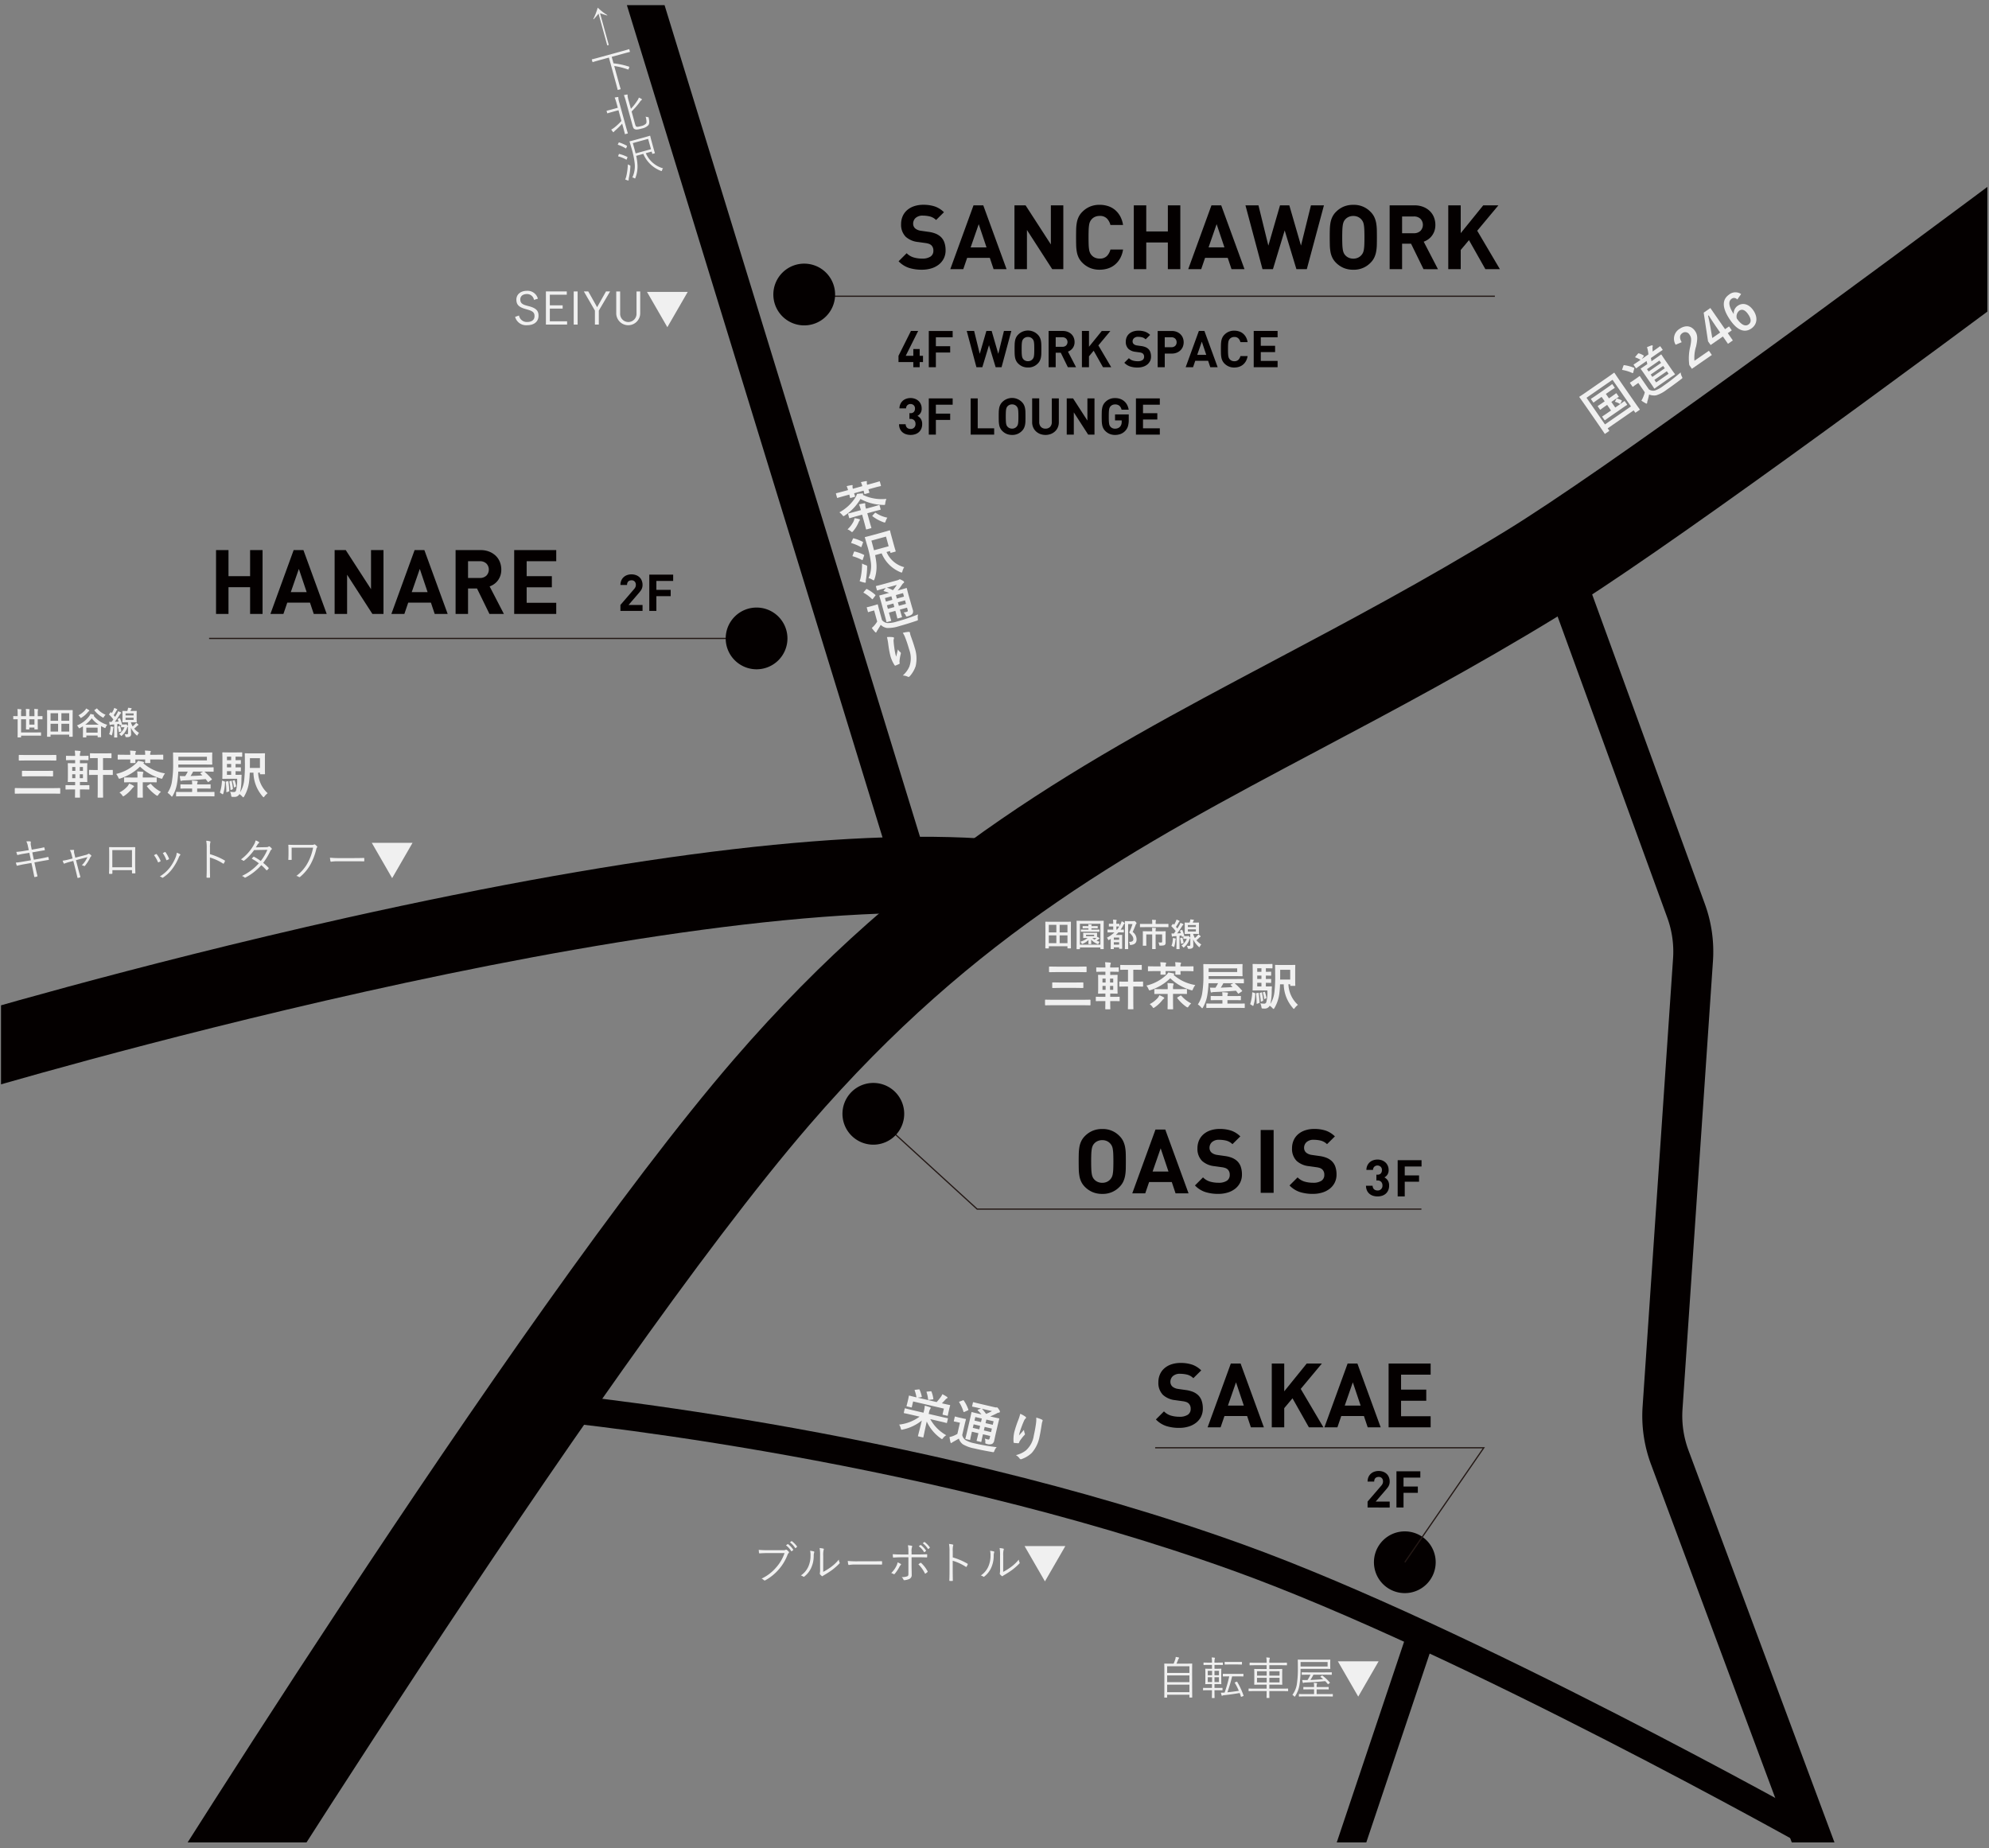 <svg xmlns="http://www.w3.org/2000/svg" xmlns:xlink="http://www.w3.org/1999/xlink" width="538" height="500" viewBox="0 0 538 500">
  <rect x="0" y="0" width="538" height="500" fill="#808080" stroke="none"/>
  <defs>
    <clipPath id="clip-path">
      <rect id="長方形_2049" data-name="長方形 2049" width="538" height="500" transform="translate(7734 231)" fill="#ff6464"/>
    </clipPath>
    <clipPath id="clip-path-2">
      <rect id="長方形_2046" data-name="長方形 2046" width="537.285" height="497.007" transform="translate(13.774 47.676)" fill="none"/>
    </clipPath>
  </defs>
  <g id="map2024" transform="translate(-7734 -231)" clip-path="url(#clip-path)">
    <g id="グループ_3542" data-name="グループ 3542">
      <g id="グループ_3541" data-name="グループ 3541" transform="translate(7720.5 184.715)">
        <g id="グループ_3538" data-name="グループ 3538">
          <g id="グループ_3537" data-name="グループ 3537" clip-path="url(#clip-path-2)">
            <path id="パス_2065" data-name="パス 2065" d="M64.847,594.57l-23.01-14.241c4.495-7.264,110.784-178.711,170.134-247.441,48.487-56.151,95.729-81.2,145.747-107.72,20.072-10.645,40.829-21.649,63.064-35.261C473.163,157.845,677.241,1.575,679.3,0l16.456,21.478c-8.438,6.466-207.267,158.714-260.846,191.508-22.946,14.046-44.076,25.251-64.514,36.087-49.78,26.4-92.774,49.191-137.938,101.5-57.96,67.123-166.518,242.239-167.608,244" fill="#040000"/>
            <rect id="長方形_2044" data-name="長方形 2044" width="9.742" height="283.376" transform="translate(177.525 29.635) rotate(-17.072)" fill="#040000"/>
            <path id="パス_2066" data-name="パス 2066" d="M5.927,341.907,0,322.215c.479-.145,48.568-14.565,107.271-27.666,79.392-17.717,139.524-24.741,178.72-20.881l-2.018,20.469c-88.816-8.769-276.163,47.2-278.045,47.77" fill="#040000"/>
            <path id="パス_2067" data-name="パス 2067" d="M502.439,546.129c-.937-.528-94.369-52.97-155.267-74.921-88.358-31.848-187.906-40.846-188.9-40.93l.661-7.551c1,.09,101.5,9.163,190.809,41.353,61.5,22.166,155.473,74.915,156.415,75.445Z" fill="#040000"/>
            <path id="パス_2068" data-name="パス 2068" d="M510.229,577.113,460.093,442.446a37.514,37.514,0,0,1-2.285-15.74l8.232-121.148a26.757,26.757,0,0,0-1.565-11.045l-34.806-95.584,10.172-3.7,34.8,95.584a37.549,37.549,0,0,1,2.192,15.482l-8.232,121.151a26.747,26.747,0,0,0,1.633,11.228l50.134,134.667Z" fill="#040000"/>
            <rect id="長方形_2045" data-name="長方形 2045" width="99.999" height="7.576" transform="translate(362.569 581.967) rotate(-71.455)" fill="#040000"/>
          </g>
        </g>
        <path id="パス_2069" data-name="パス 2069" d="M81.148,212.356V205.13H75.305v7.226H71.936V195.091h3.369v7.055h5.843v-7.055H84.52v17.265Z" fill="#040000"/>
        <path id="パス_2070" data-name="パス 2070" d="M98.365,212.358,97.344,209.3H91.207l-1.044,3.056H86.648l6.281-17.265h2.642l6.3,17.265Zm-4.028-12.173-2.181,6.281h4.292Z" fill="#040000"/>
        <path id="パス_2071" data-name="パス 2071" d="M114.224,212.356l-6.838-10.6v10.6h-3.373V195.091h3.007l6.838,10.572V195.091h3.369v17.265Z" fill="#040000"/>
        <path id="パス_2072" data-name="パス 2072" d="M131.077,212.358l-1.021-3.056h-6.133l-1.044,3.056h-3.515l6.281-17.265h2.642l6.3,17.265Zm-4.028-12.173-2.181,6.281h4.292Z" fill="#040000"/>
        <g id="グループ_3540" data-name="グループ 3540">
          <g id="グループ_3545" data-name="グループ 3545">
            <path id="パス_2073" data-name="パス 2073" d="M145.889,212.358l-3.369-6.887H140.1v6.887h-3.369V195.093h6.765a6.15,6.15,0,0,1,2.349.426,5.342,5.342,0,0,1,1.772,1.137,4.772,4.772,0,0,1,1.1,1.673,5.592,5.592,0,0,1,.377,2.05,5.027,5.027,0,0,1-.255,1.65,4.689,4.689,0,0,1-.693,1.3,4.486,4.486,0,0,1-1.006.968,4.935,4.935,0,0,1-1.2.621l3.857,7.444Zm-.835-13.632a2.491,2.491,0,0,0-1.78-.626H140.1v4.535h3.178a2.5,2.5,0,0,0,1.78-.629,2.356,2.356,0,0,0,0-3.28" fill="#040000"/>
            <path id="パス_2074" data-name="パス 2074" d="M152.583,212.356V195.091h11.373V198.1h-8v4.048h6.814v3.01h-6.814v4.193h8v3.007Z" fill="#040000"/>
            <path id="パス_2075" data-name="パス 2075" d="M268.763,116.241a4.809,4.809,0,0,1-1.36,1.635,6.124,6.124,0,0,1-2.024,1.021,8.663,8.663,0,0,1-2.52.351,11.4,11.4,0,0,1-3.5-.5,6.864,6.864,0,0,1-2.8-1.783l2.181-2.181a4.445,4.445,0,0,0,1.891,1.14,8.057,8.057,0,0,0,2.279.313,3.96,3.96,0,0,0,2.282-.545,1.819,1.819,0,0,0,.774-1.589,1.914,1.914,0,0,0-.531-1.453,2.044,2.044,0,0,0-.594-.377,4.564,4.564,0,0,0-.937-.229l-2.085-.293a5.837,5.837,0,0,1-3.346-1.43,4.6,4.6,0,0,1-1.238-3.4,5.285,5.285,0,0,1,.415-2.12,4.619,4.619,0,0,1,1.189-1.65,5.54,5.54,0,0,1,1.891-1.079,7.664,7.664,0,0,1,2.523-.389,9.6,9.6,0,0,1,3.129.461,6.561,6.561,0,0,1,2.448,1.551L266.7,105.8a3.718,3.718,0,0,0-1.757-.98,8.357,8.357,0,0,0-1.783-.206,2.781,2.781,0,0,0-2.012.641,2.088,2.088,0,0,0-.653,1.543,1.732,1.732,0,0,0,.122.652,1.678,1.678,0,0,0,.386.583,2.6,2.6,0,0,0,.667.423,3.329,3.329,0,0,0,.934.255l2.036.29a7.942,7.942,0,0,1,1.966.5,4.661,4.661,0,0,1,1.334.835,3.809,3.809,0,0,1,1.015,1.577,6.388,6.388,0,0,1,.316,2.085,4.827,4.827,0,0,1-.5,2.23" fill="#040000"/>
            <path id="パス_2076" data-name="パス 2076" d="M282.256,119.1l-1.021-3.056H275.1l-1.044,3.056h-3.515l6.281-17.265h2.642l6.3,17.265Zm-4.025-12.173-2.183,6.281h4.291Z" fill="#040000"/>
            <path id="パス_2077" data-name="パス 2077" d="M298.114,119.1l-6.838-10.6v10.6H287.9V101.837h3.007l6.838,10.572V101.837h3.369V119.1Z" fill="#040000"/>
            <path id="パス_2078" data-name="パス 2078" d="M316.481,116.169a5.956,5.956,0,0,1-1.406,1.708,5.6,5.6,0,0,1-1.9,1.032,7.394,7.394,0,0,1-2.254.339,6.628,6.628,0,0,1-2.584-.484,6.434,6.434,0,0,1-2.07-1.406,5,5,0,0,1-1.009-1.4,6,6,0,0,1-.5-1.589,12.052,12.052,0,0,1-.171-1.818c-.015-.647-.023-1.34-.023-2.085s.008-1.438.023-2.085a12.224,12.224,0,0,1,.171-1.821,6.052,6.052,0,0,1,.5-1.586,5,5,0,0,1,1.009-1.395,6.434,6.434,0,0,1,2.07-1.406,6.574,6.574,0,0,1,2.584-.484,7.343,7.343,0,0,1,2.265.339,5.679,5.679,0,0,1,1.894,1.029,5.982,5.982,0,0,1,1.406,1.711,7.081,7.081,0,0,1,.786,2.375h-3.416a3.889,3.889,0,0,0-.946-1.746,2.6,2.6,0,0,0-1.966-.7,3.1,3.1,0,0,0-1.25.241,2.621,2.621,0,0,0-.908.655,2.725,2.725,0,0,0-.411.594,3.126,3.126,0,0,0-.27.861,10.824,10.824,0,0,0-.134,1.357c-.02.551-.035,1.235-.035,2.062s.014,1.511.035,2.062a10.824,10.824,0,0,0,.134,1.357,3.147,3.147,0,0,0,.27.861,2.725,2.725,0,0,0,.411.594,2.57,2.57,0,0,0,.908.652,3.05,3.05,0,0,0,1.25.244,2.618,2.618,0,0,0,1.966-.7,3.889,3.889,0,0,0,.946-1.746h3.416a7.081,7.081,0,0,1-.786,2.375" fill="#040000"/>
            <path id="パス_2079" data-name="パス 2079" d="M329.391,119.1v-7.226h-5.843V119.1h-3.369V101.837h3.369v7.055h5.843v-7.055h3.372V119.1Z" fill="#040000"/>
            <path id="パス_2080" data-name="パス 2080" d="M346.61,119.1l-1.021-3.056h-6.133l-1.044,3.056H334.9l6.281-17.265h2.642l6.3,17.265Zm-4.028-12.178-2.181,6.281h4.292Z" fill="#040000"/>
            <path id="パス_2081" data-name="パス 2081" d="M366.975,119.1h-2.813l-3.171-10.478L357.816,119.1h-2.825l-4.608-17.265H353.9l2.673,10.891,3.152-10.889h2.52l3.155,10.889,2.691-10.889h3.517Z" fill="#040000"/>
            <path id="パス_2082" data-name="パス 2082" d="M385.913,112.555a11.791,11.791,0,0,1-.183,1.818,6.618,6.618,0,0,1-.508,1.589,5.107,5.107,0,0,1-1.009,1.4,6.215,6.215,0,0,1-4.654,1.891,6.628,6.628,0,0,1-2.621-.487,6.511,6.511,0,0,1-2.059-1.4,5.042,5.042,0,0,1-1.006-1.395,6,6,0,0,1-.5-1.589,12.188,12.188,0,0,1-.171-1.818q-.025-.97-.026-2.085t.026-2.085a12.359,12.359,0,0,1,.171-1.821,6.014,6.014,0,0,1,.5-1.586,4.992,4.992,0,0,1,1.006-1.4,6.473,6.473,0,0,1,2.059-1.406,6.626,6.626,0,0,1,2.621-.484,6.188,6.188,0,0,1,4.654,1.891,5.072,5.072,0,0,1,1.009,1.4,6.64,6.64,0,0,1,.508,1.586,11.83,11.83,0,0,1,.183,1.821q.023.966.023,2.085t-.023,2.085m-3.384-4.135a9.8,9.8,0,0,0-.134-1.346,3.053,3.053,0,0,0-.267-.861,2.893,2.893,0,0,0-.412-.594,2.7,2.7,0,0,0-.91-.667,2.94,2.94,0,0,0-1.247-.252,3.034,3.034,0,0,0-1.261.252,2.709,2.709,0,0,0-.919.667,2.412,2.412,0,0,0-.4.594,3.585,3.585,0,0,0-.255.861,10.838,10.838,0,0,0-.133,1.346c-.023.542-.038,1.224-.038,2.05s.014,1.508.038,2.05a10.79,10.79,0,0,0,.133,1.343,3.54,3.54,0,0,0,.255.861,2.322,2.322,0,0,0,.4.594,2.664,2.664,0,0,0,.919.667,3.021,3.021,0,0,0,1.261.255,2.942,2.942,0,0,0,1.247-.255,2.688,2.688,0,0,0,.91-.667,2.766,2.766,0,0,0,.412-.594,3.053,3.053,0,0,0,.267-.861,9.753,9.753,0,0,0,.134-1.343q.039-.813.038-2.05c0-.826-.012-1.508-.038-2.05" fill="#040000"/>
            <path id="パス_2083" data-name="パス 2083" d="M398.544,119.1l-3.37-6.887H392.75V119.1h-3.369V101.838h6.765a6.15,6.15,0,0,1,2.349.426,5.342,5.342,0,0,1,1.772,1.137,4.767,4.767,0,0,1,1.105,1.673,5.592,5.592,0,0,1,.377,2.05,5.053,5.053,0,0,1-.255,1.65,4.689,4.689,0,0,1-.693,1.3,4.469,4.469,0,0,1-1.006.969,4.936,4.936,0,0,1-1.2.621l3.857,7.444Zm-.835-13.632a2.493,2.493,0,0,0-1.781-.626H392.75v4.535h3.178a2.5,2.5,0,0,0,1.781-.629,2.358,2.358,0,0,0,0-3.28" fill="#040000"/>
            <path id="パス_2084" data-name="パス 2084" d="M415.276,119.1l-4.437-7.855-2.233,2.665v5.19h-3.369V101.837h3.369v7.519l6.087-7.519h4.1l-5.724,6.864,6.136,10.4Z" fill="#040000"/>
            <path id="パス_2085" data-name="パス 2085" d="M262.261,144.23v1.392h-1.722V144.23h-4.007v-1.693l3.364-6.722h1.952l-3.361,6.722h2.053V140.7h1.722v1.833h.9v1.693Z" fill="#040000"/>
            <path id="パス_2086" data-name="パス 2086" d="M266.642,137.523v2.41h3.871v1.708h-3.871v3.981h-1.914v-9.807h6.457v1.708Z" fill="#040000"/>
            <path id="パス_2087" data-name="パス 2087" d="M284.409,145.622h-1.6l-1.8-5.95-1.8,5.95h-1.6l-2.616-9.807h2L278.51,142l1.792-6.185h1.432L283.523,142l1.531-6.185h2Z" fill="#040000"/>
            <path id="パス_2088" data-name="パス 2088" d="M295.165,141.9a7,7,0,0,1-.1,1.032,3.612,3.612,0,0,1-.29.9,2.78,2.78,0,0,1-.571.792,3.508,3.508,0,0,1-2.645,1.075,3.786,3.786,0,0,1-1.487-.275,3.706,3.706,0,0,1-1.172-.8,2.818,2.818,0,0,1-.568-.792,3.382,3.382,0,0,1-.284-.9,7,7,0,0,1-.1-1.032c-.009-.368-.015-.763-.015-1.186s.006-.815.015-1.183a7,7,0,0,1,.1-1.032,3.382,3.382,0,0,1,.284-.9,2.9,2.9,0,0,1,.568-.795,3.728,3.728,0,0,1,5.272-.028l.028.028a2.842,2.842,0,0,1,.571.795,3.654,3.654,0,0,1,.29.9,7,7,0,0,1,.1,1.032c.009.368.012.763.012,1.183s0,.818-.012,1.186m-1.922-2.349a6.346,6.346,0,0,0-.076-.766,1.9,1.9,0,0,0-.151-.487,1.767,1.767,0,0,0-.235-.339,1.563,1.563,0,0,0-.516-.377,1.67,1.67,0,0,0-.71-.145,1.715,1.715,0,0,0-.716.145,1.57,1.57,0,0,0-.525.377,1.518,1.518,0,0,0-.226.339,2.068,2.068,0,0,0-.145.487,6.346,6.346,0,0,0-.076.766c-.015.307-.02.7-.02,1.163s.006.858.02,1.166a6.3,6.3,0,0,0,.076.763,2.092,2.092,0,0,0,.145.49,1.5,1.5,0,0,0,.226.336,1.569,1.569,0,0,0,.525.38,1.715,1.715,0,0,0,.716.145,1.67,1.67,0,0,0,.71-.145,1.572,1.572,0,0,0,.516-.38,1.747,1.747,0,0,0,.235-.336,1.917,1.917,0,0,0,.151-.49,6.3,6.3,0,0,0,.076-.763c.014-.307.02-.7.02-1.166s-.006-.855-.02-1.163" fill="#040000"/>
            <path id="パス_2089" data-name="パス 2089" d="M302.342,145.621l-1.914-3.912h-1.377v3.912h-1.914v-9.807h3.842a3.534,3.534,0,0,1,1.337.241,3.137,3.137,0,0,1,1.006.647,2.7,2.7,0,0,1,.626.951,3.165,3.165,0,0,1,.212,1.163,2.816,2.816,0,0,1-.145.937,2.617,2.617,0,0,1-.962,1.291,2.789,2.789,0,0,1-.682.351l2.189,4.228Zm-.476-7.742a1.414,1.414,0,0,0-1.012-.357h-1.8V140.1h1.8a1.426,1.426,0,0,0,1.012-.354,1.334,1.334,0,0,0,0-1.865" fill="#040000"/>
            <path id="パス_2090" data-name="パス 2090" d="M311.845,145.622l-2.52-4.463-1.267,1.514v2.949h-1.914v-9.807h1.914v4.27l3.459-4.268h2.326l-3.25,3.9,3.485,5.91Z" fill="#040000"/>
            <path id="パス_2091" data-name="パス 2091" d="M324.548,144a2.713,2.713,0,0,1-.771.931,3.515,3.515,0,0,1-1.148.577,4.92,4.92,0,0,1-1.432.2,6.459,6.459,0,0,1-1.992-.281,3.9,3.9,0,0,1-1.592-1.012l1.241-1.241a2.511,2.511,0,0,0,1.076.647,4.569,4.569,0,0,0,1.3.18,2.256,2.256,0,0,0,1.294-.31,1.034,1.034,0,0,0,.441-.9,1.1,1.1,0,0,0-.3-.826,1.166,1.166,0,0,0-.342-.212,2.4,2.4,0,0,0-.528-.133l-1.183-.165a3.3,3.3,0,0,1-1.9-.812,2.6,2.6,0,0,1-.7-1.928,3.076,3.076,0,0,1,.232-1.206,2.649,2.649,0,0,1,.678-.937,3.126,3.126,0,0,1,1.073-.612,4.305,4.305,0,0,1,1.433-.22A5.446,5.446,0,0,1,323.2,136a3.786,3.786,0,0,1,1.395.882l-1.212,1.2a2.138,2.138,0,0,0-1-.56,4.681,4.681,0,0,0-1.015-.116,1.567,1.567,0,0,0-1.14.365,1.173,1.173,0,0,0-.374.873,1.039,1.039,0,0,0,.07.374.932.932,0,0,0,.223.331,1.5,1.5,0,0,0,.374.241,2.061,2.061,0,0,0,.534.145l1.154.162a4.608,4.608,0,0,1,1.116.284,2.6,2.6,0,0,1,.76.476,2.131,2.131,0,0,1,.577.9,3.626,3.626,0,0,1,.18,1.183,2.726,2.726,0,0,1-.284,1.267" fill="#040000"/>
            <path id="パス_2092" data-name="パス 2092" d="M333.457,140.051a2.827,2.827,0,0,1-.644.98,3.065,3.065,0,0,1-1.015.661,3.639,3.639,0,0,1-1.357.241h-1.888v3.691h-1.917v-9.807h3.8a3.639,3.639,0,0,1,1.357.241,3,3,0,0,1,1.015.661,2.8,2.8,0,0,1,.644.977,3.3,3.3,0,0,1,0,2.355m-2.074-2.155a1.422,1.422,0,0,0-1.038-.371h-1.792v2.685h1.792a1.429,1.429,0,0,0,1.038-.365,1.3,1.3,0,0,0,.38-.971,1.319,1.319,0,0,0-.38-.977" fill="#040000"/>
            <path id="パス_2093" data-name="パス 2093" d="M340.865,145.621l-.58-1.734H336.8l-.592,1.734h-2l3.569-9.807h1.5l3.584,9.807Zm-2.288-6.913-1.241,3.567h2.439Z" fill="#040000"/>
            <path id="パス_2094" data-name="パス 2094" d="M350.516,143.957a3.434,3.434,0,0,1-.8.971,3.285,3.285,0,0,1-1.079.586,4.275,4.275,0,0,1-1.285.191,3.582,3.582,0,0,1-2.645-1.073,2.9,2.9,0,0,1-.568-.795,3.381,3.381,0,0,1-.284-.9,7,7,0,0,1-.1-1.032c-.009-.365-.015-.763-.015-1.183s.006-.818.015-1.186a7.138,7.138,0,0,1,.1-1.032,3.381,3.381,0,0,1,.284-.9,2.818,2.818,0,0,1,.568-.792,3.569,3.569,0,0,1,2.645-1.076,4.243,4.243,0,0,1,1.29.194,3.175,3.175,0,0,1,1.073.586,3.39,3.39,0,0,1,.8.971,4.1,4.1,0,0,1,.447,1.348h-1.943a2.171,2.171,0,0,0-.536-.992,1.479,1.479,0,0,0-1.116-.4,1.7,1.7,0,0,0-.708.139,1.517,1.517,0,0,0-.519.371,1.649,1.649,0,0,0-.232.336,1.825,1.825,0,0,0-.153.49,6.428,6.428,0,0,0-.076.771c-.015.313-.02.7-.02,1.172s.006.858.02,1.172a6.428,6.428,0,0,0,.076.771,1.8,1.8,0,0,0,.153.487,1.525,1.525,0,0,0,.232.336,1.481,1.481,0,0,0,.519.374,1.705,1.705,0,0,0,.708.136,1.479,1.479,0,0,0,1.116-.4,2.156,2.156,0,0,0,.536-.989h1.943a4.12,4.12,0,0,1-.447,1.348" fill="#040000"/>
            <path id="パス_2095" data-name="パス 2095" d="M352.614,145.622v-9.807h6.46v1.708h-4.547v2.3H358.4v1.708h-3.871v2.383h4.547v1.708Z" fill="#040000"/>
            <path id="パス_2096" data-name="パス 2096" d="M262.68,162.3a2.6,2.6,0,0,1-.676.916,2.793,2.793,0,0,1-.995.542,3.967,3.967,0,0,1-1.2.18,4.107,4.107,0,0,1-1.166-.165,2.8,2.8,0,0,1-.989-.516,2.557,2.557,0,0,1-.7-.9,3.146,3.146,0,0,1-.275-1.314h1.792a1.474,1.474,0,0,0,.122.571,1.128,1.128,0,0,0,.29.4,1.085,1.085,0,0,0,.42.235,1.692,1.692,0,0,0,.5.075,1.251,1.251,0,0,0,1.328-1.167,1.282,1.282,0,0,0,0-.2,1.347,1.347,0,0,0-.359-.983,1.361,1.361,0,0,0-1.021-.365h-.261v-1.557h.261a1.163,1.163,0,0,0,.951-.351,1.331,1.331,0,0,0,.29-.876,1.183,1.183,0,0,0-.36-.937,1.293,1.293,0,0,0-1.688-.006,1.209,1.209,0,0,0-.362.873h-1.792a2.846,2.846,0,0,1,.255-1.177,2.661,2.661,0,0,1,.638-.873,2.757,2.757,0,0,1,.945-.551,3.586,3.586,0,0,1,2.363.012,2.935,2.935,0,0,1,.957.58,2.548,2.548,0,0,1,.624.887,2.8,2.8,0,0,1,.232,1.138,2.245,2.245,0,0,1-.325,1.276,2.3,2.3,0,0,1-.815.737,2.518,2.518,0,0,1,.9.8,2.434,2.434,0,0,1,.371,1.427,3.1,3.1,0,0,1-.246,1.282" fill="#040000"/>
            <path id="パス_2097" data-name="パス 2097" d="M266.642,155.759v2.41h3.871v1.708h-3.871v3.981h-1.914v-9.807h6.457v1.708Z" fill="#040000"/>
            <path id="パス_2098" data-name="パス 2098" d="M276.049,163.858v-9.807h1.914v8.1h4.448v1.708Z" fill="#040000"/>
            <path id="パス_2099" data-name="パス 2099" d="M290.871,160.14a7,7,0,0,1-.1,1.032,3.654,3.654,0,0,1-.29.9,2.828,2.828,0,0,1-.571.792,3.508,3.508,0,0,1-2.645,1.075,3.786,3.786,0,0,1-1.487-.275,3.7,3.7,0,0,1-1.172-.8,2.818,2.818,0,0,1-.568-.792,3.382,3.382,0,0,1-.284-.9,7.143,7.143,0,0,1-.1-1.032q-.014-.552-.014-1.186c0-.423.006-.815.014-1.183a7.143,7.143,0,0,1,.1-1.032,3.382,3.382,0,0,1,.284-.9,2.9,2.9,0,0,1,.568-.795,3.728,3.728,0,0,1,5.272-.028l.028.028a2.841,2.841,0,0,1,.571.795,3.654,3.654,0,0,1,.29.9,7,7,0,0,1,.1,1.032c.009.368.012.763.012,1.183s0,.818-.012,1.186m-1.923-2.349a6.148,6.148,0,0,0-.075-.766,1.9,1.9,0,0,0-.151-.487,1.766,1.766,0,0,0-.235-.339,1.563,1.563,0,0,0-.516-.377,1.67,1.67,0,0,0-.71-.145,1.715,1.715,0,0,0-.716.145,1.571,1.571,0,0,0-.525.377,1.518,1.518,0,0,0-.226.339,2.068,2.068,0,0,0-.145.487,6.556,6.556,0,0,0-.075.766c-.014.307-.02.7-.02,1.163s.006.858.02,1.166a6.5,6.5,0,0,0,.075.763,2.092,2.092,0,0,0,.145.49,1.5,1.5,0,0,0,.226.336,1.569,1.569,0,0,0,.525.38,1.715,1.715,0,0,0,.716.145,1.67,1.67,0,0,0,.71-.145,1.572,1.572,0,0,0,.516-.38,1.745,1.745,0,0,0,.235-.336,1.917,1.917,0,0,0,.151-.49,6.1,6.1,0,0,0,.075-.763c.015-.307.021-.7.021-1.166s-.006-.855-.021-1.163" fill="#040000"/>
            <path id="パス_2100" data-name="パス 2100" d="M299.619,161.914a3.154,3.154,0,0,1-.771,1.082,3.519,3.519,0,0,1-1.142.7,4.163,4.163,0,0,1-2.824,0,3.534,3.534,0,0,1-1.143-.7,3.2,3.2,0,0,1-.771-1.082,3.457,3.457,0,0,1-.284-1.418V154.05H294.6v6.381a1.847,1.847,0,0,0,.455,1.331,1.635,1.635,0,0,0,1.241.473,1.658,1.658,0,0,0,1.244-.473,1.832,1.832,0,0,0,.461-1.331v-6.377h1.9V160.5a3.44,3.44,0,0,1-.284,1.418" fill="#040000"/>
            <path id="パス_2101" data-name="パス 2101" d="M307.836,163.858l-3.883-6.02v6.02h-1.914v-9.807h1.708l3.883,6.005v-6.005h1.917v9.807Z" fill="#040000"/>
            <path id="パス_2102" data-name="パス 2102" d="M318.6,161.587a3.1,3.1,0,0,1-.722,1.235,3.349,3.349,0,0,1-1.287.87,4.372,4.372,0,0,1-1.482.249,3.76,3.76,0,0,1-1.467-.275,3.7,3.7,0,0,1-1.177-.8,2.9,2.9,0,0,1-.571-.792,3.435,3.435,0,0,1-.281-.9,6.658,6.658,0,0,1-.1-1.035c-.009-.365-.014-.76-.014-1.183s.005-.815.014-1.183a6.62,6.62,0,0,1,.1-1.032,3.423,3.423,0,0,1,.281-.9,2.912,2.912,0,0,1,.571-.795,3.558,3.558,0,0,1,2.645-1.073,3.983,3.983,0,0,1,1.5.261,3.4,3.4,0,0,1,1.1.7,3.308,3.308,0,0,1,.722,1,4.249,4.249,0,0,1,.365,1.186h-1.929a1.946,1.946,0,0,0-.592-1.07,1.757,1.757,0,0,0-1.171-.362,1.658,1.658,0,0,0-.708.145,1.527,1.527,0,0,0-.519.377,1.374,1.374,0,0,0-.226.339,1.884,1.884,0,0,0-.145.487,5.776,5.776,0,0,0-.075.766c-.015.307-.02.7-.02,1.163s.005.858.02,1.172a5.868,5.868,0,0,0,.075.771,1.905,1.905,0,0,0,.145.49,1.469,1.469,0,0,0,.745.708,1.7,1.7,0,0,0,.708.139,2.034,2.034,0,0,0,.786-.145,1.6,1.6,0,0,0,.58-.406,1.821,1.821,0,0,0,.336-.6,2.39,2.39,0,0,0,.1-.708v-.374h-1.8v-1.624h3.706v1.438a6.047,6.047,0,0,1-.215,1.76" fill="#040000"/>
            <path id="パス_2103" data-name="パス 2103" d="M320.757,163.858v-9.807h6.46v1.708H322.67v2.3h3.871v1.708H322.67v2.383h4.547v1.708Z" fill="#040000"/>
            <path id="パス_2104" data-name="パス 2104" d="M383.413,454.092V452.48l3.665-4.254a2.358,2.358,0,0,0,.389-.58,1.42,1.42,0,0,0,.119-.606,1.28,1.28,0,0,0-.3-.887,1.122,1.122,0,0,0-.885-.336,1.471,1.471,0,0,0-.432.061,1.053,1.053,0,0,0-.386.206.981.981,0,0,0-.275.386,1.5,1.5,0,0,0-.1.6h-1.789a3.059,3.059,0,0,1,.226-1.206,2.6,2.6,0,0,1,.635-.9,2.753,2.753,0,0,1,.951-.565,3.506,3.506,0,0,1,1.174-.194,3.548,3.548,0,0,1,1.2.2,2.822,2.822,0,0,1,.948.565,2.494,2.494,0,0,1,.617.9,3.023,3.023,0,0,1,.226,1.192,2.632,2.632,0,0,1-.069.638,2.848,2.848,0,0,1-.2.545,3.077,3.077,0,0,1-.334.516c-.13.171-.278.354-.446.545l-2.741,3.181h3.79V454.1Z" fill="#040000"/>
            <path id="パス_2105" data-name="パス 2105" d="M393.137,445.994v2.41h3.871v1.708h-3.871v3.981h-1.914v-9.807h6.458v1.708Z" fill="#040000"/>
            <path id="パス_2106" data-name="パス 2106" d="M179.372,157.205v2.41h3.871v1.708h-3.871V165.3h-1.914V155.5h6.458v1.708Z" transform="translate(214.095 204.637)" fill="#040000"/>
            <path id="パス_2107" data-name="パス 2107" d="M181.316,211.544v-1.612l3.665-4.254a2.357,2.357,0,0,0,.389-.58,1.42,1.42,0,0,0,.119-.606,1.285,1.285,0,0,0-.3-.887,1.12,1.12,0,0,0-.884-.336,1.47,1.47,0,0,0-.432.061,1.053,1.053,0,0,0-.386.206.989.989,0,0,0-.275.386,1.5,1.5,0,0,0-.1.6h-1.789a3.056,3.056,0,0,1,.226-1.206,2.6,2.6,0,0,1,.635-.9,2.752,2.752,0,0,1,.951-.565,3.5,3.5,0,0,1,1.174-.194,3.553,3.553,0,0,1,1.2.2,2.813,2.813,0,0,1,.948.565,2.5,2.5,0,0,1,.618.9,3.023,3.023,0,0,1,.226,1.192,2.633,2.633,0,0,1-.07.638,2.848,2.848,0,0,1-.2.545,3.078,3.078,0,0,1-.334.516c-.13.171-.278.354-.446.545l-2.74,3.181h3.79v1.612Z" fill="#040000"/>
            <path id="パス_2108" data-name="パス 2108" d="M191.041,203.444v2.41h3.871v1.708h-3.871v3.981h-1.914v-9.807h6.458v1.708Z" fill="#040000"/>
            <path id="パス_2109" data-name="パス 2109" d="M254.984,218.642c.191.02.293.078.328.2a.3.3,0,0,1-.038.238,1.692,1.692,0,0,0-.064.7c.061.96.217,1.943.328,2.662a14.81,14.81,0,0,0,.362,1.485c.151-.606.293-1.192.47-1.975a2.739,2.739,0,0,0,.653.757.314.314,0,0,1,.136.194.652.652,0,0,1-.038.368,11.3,11.3,0,0,0-.322,1.934,2.026,2.026,0,0,0,.044.418.194.194,0,0,1-.1.257l-.017.007c-.148.087-.7.325-1.023.455-.093.038-.186-.035-.238-.122a8.927,8.927,0,0,1-1.151-2.61,28.156,28.156,0,0,1-.594-3.425,14.191,14.191,0,0,0-.31-1.554,7.247,7.247,0,0,1,1.572.012m4.289-1.424c.29-.009.333.055.371.29a4.138,4.138,0,0,0,.142.621c.441,1.247.87,2.442,1.134,3.4a9.077,9.077,0,0,1,.261,4.93,7.654,7.654,0,0,1-1.615,2.766.485.485,0,0,1-.24.165.4.4,0,0,1-.325-.07,3.249,3.249,0,0,0-1.308-.3,6.889,6.889,0,0,0,1.783-2.418,6.714,6.714,0,0,0-.047-4.585c-.264-.951-.71-2.326-1.044-3.158a6.293,6.293,0,0,0-.684-1.38,8.053,8.053,0,0,1,1.572-.261" fill="#f0f0f0"/>
            <path id="パス_2110" data-name="パス 2110" d="M247.743,205.727a.382.382,0,0,1,.139-.11.228.228,0,0,1,.156.041,10.389,10.389,0,0,1,2.192,1.519c.113.1.122.125-.006.29l-.594.783c-.064.072-.107.13-.148.142s-.078-.023-.139-.078a10.253,10.253,0,0,0-2.183-1.647c-.131-.064-.128-.11-.006-.244Zm4.329,8.3a2.178,2.178,0,0,0,1.444.8,7.991,7.991,0,0,0,2.593-.412,51.954,51.954,0,0,0,5.724-1.931,2.711,2.711,0,0,0-.073,1.154c.052.449.052.449-.371.58-1.685.58-3.309,1.067-4.712,1.456a9.666,9.666,0,0,1-3.254.487,3.006,3.006,0,0,1-1.691-.847c-.3.519-.635,1.041-.945,1.546a2.12,2.12,0,0,0-.191.342c-.032.107-.073.162-.154.183a.283.283,0,0,1-.232-.122,11.3,11.3,0,0,1-.9-1.1,7.049,7.049,0,0,0,.658-.647,6.525,6.525,0,0,0,.8-1.111l-.821-2.99-.56.154c-.7.191-.864.267-.931.287-.148.041-.168.029-.209-.119l-.276-1.015c-.04-.136-.029-.154.119-.194.066-.017.252-.041.948-.229l.771-.215c.7-.191.893-.273.957-.293.136-.035.153-.029.188.107.023.081.1.464.325,1.282Zm7.751-4.782c.223.818.417,1.441.545,1.9a1.318,1.318,0,0,1-.043,1.151c-.165.232-.426.447-1.276.7-.4.11-.392.107-.539-.183a2.114,2.114,0,0,0-.606-.829c.331-.061.629-.13.855-.191.27-.073.336-.194.255-.487l-.174-.644-1.931.531.1.362c.278,1.018.429,1.467.452,1.546.04.148.032.165-.09.2l-.992.273c-.134.038-.151.029-.192-.119-.02-.081-.119-.545-.4-1.563l-.1-.362-1.745.478.142.51c.281,1.018.441,1.493.464,1.575.035.133.026.151-.107.188l-.98.27c-.148.041-.162.029-.2-.1-.029-.093-.125-.545-.409-1.575l-1.032-3.764c-.29-1.044-.441-1.5-.464-1.589-.038-.133-.032-.151.116-.188.067-.02.531-.119,1.792-.464l.722-.2a11.54,11.54,0,0,0-1.366-.461c-.064-.023-.1-.044-.11-.084s.02-.093.07-.162l.533-.623-.493.136c-1.261.345-1.667.487-1.745.51-.136.038-.151.026-.186-.093l-.247-.9c-.044-.148-.035-.165.1-.2.081-.023.5-.11,1.766-.458l3.979-1.093a1.063,1.063,0,0,0,.333-.136.445.445,0,0,1,.186-.107c.11-.029.252.029.655.238s.539.328.577.461-.026.22-.157.316a1.486,1.486,0,0,0-.42.476,18.3,18.3,0,0,1-1.146,1.54l.493-.136c1.273-.351,1.711-.5,1.8-.525.134-.038.148-.026.186.107.023.081.151.635.446,1.722Zm-4.95-.7-.261-.954-1.746.481.264.951Zm-1.5-3.291a10.554,10.554,0,0,1,1.644.687,12.471,12.471,0,0,0,1.053-1.43Zm2.038,5.246-.264-.951-1.743.481.261.951Zm.418-3.242.261.951,1.929-.531-.261-.951Zm2.729,2.378-.264-.951-1.928.531.264.951Z" fill="#f0f0f0"/>
            <path id="パス_2111" data-name="パス 2111" d="M244.2,192.043c.075-.151.113-.159.241-.122a11.934,11.934,0,0,1,2.4.922.2.2,0,0,1,.11.087.426.426,0,0,1-.038.183l-.377,1.041c-.055.157-.1.157-.215.1a13.108,13.108,0,0,0-2.465-1.038c-.078-.023-.116-.041-.125-.067s.009-.087.055-.188Zm.278,3.584c.07-.162.113-.174.249-.139a11.287,11.287,0,0,1,2.418.873c.067.026.1.046.113.09s-.006.084-.041.18l-.359,1.05c-.017.078-.04.113-.081.125a.275.275,0,0,1-.142-.046,12.3,12.3,0,0,0-2.416-.98c-.078-.02-.116-.041-.122-.07a.3.3,0,0,1,.038-.18Zm1.87,6.69a19.78,19.78,0,0,0,.336-3.593,4.849,4.849,0,0,0,.969.423c.406.133.4.165.4.58a24.231,24.231,0,0,1-.322,3.346,1.76,1.76,0,0,0-.04.574c.017.11-.012.22-.093.241a.494.494,0,0,1-.29-.006,7.658,7.658,0,0,1-1.293-.394,7.2,7.2,0,0,0,.331-1.171m6.945-6.71a7.164,7.164,0,0,0,4.79,4.106,3.529,3.529,0,0,0-.481,1.093c-.052.22-.1.331-.177.354a.6.6,0,0,1-.339-.081,9.351,9.351,0,0,1-5.107-5.109l-1.766.487a20.986,20.986,0,0,1,.336,2.172,10.276,10.276,0,0,1-.51,4.332c-.076.191-.122.29-.186.31-.084.023-.186-.038-.357-.148a3.751,3.751,0,0,0-1.067-.458,7.718,7.718,0,0,0,.632-4.251,27.823,27.823,0,0,0-1.084-4.846c-.328-1.192-.51-1.746-.531-1.827-.038-.133-.029-.148.107-.186.078-.023.513-.116,1.734-.449l3.082-.847c1.221-.336,1.624-.476,1.7-.5.134-.038.148-.029.186.1.023.081.107.49.351,1.374l.734,2.668c.255.922.394,1.331.418,1.412.038.148.029.165-.1.2l-1.14.316c-.13.035-.151.023-.188-.122l-.1-.36Zm-4.089-3.08.255.922c.168.618.322,1.183.449,1.691l3.964-1.087-.719-2.613Z" fill="#f0f0f0"/>
            <path id="パス_2112" data-name="パス 2112" d="M246.745,177.794a5.809,5.809,0,0,0-.38-1.079c.487-.119.977-.209,1.389-.278.113-.017.209.014.229.081a.534.534,0,0,1-.02.235,1.409,1.409,0,0,0,.1.679l1.45-.394c1.284-.354,1.719-.5,1.8-.525.136-.041.151-.029.186.1l.276.992c.035.133.029.151-.107.189-.078.02-.534.1-1.818.458l-1.447.4c.136.5.223.713.241.783.04.133.029.151-.1.186l-1.07.3c-.136.038-.151.029-.192-.107-.017-.081-.067-.3-.188-.8l-2.561.708c.136.493.226.713.247.78.035.133.026.151-.107.188l-1.07.293c-.134.038-.154.029-.188-.107-.018-.064-.067-.3-.189-.8l-1.328.365c-1.3.357-1.734.5-1.812.522-.136.041-.154.032-.188-.1l-.27-.977c-.038-.136-.029-.151.107-.188.078-.02.528-.116,1.83-.473l1.325-.365a8.215,8.215,0,0,0-.38-1.064,13.433,13.433,0,0,1,1.378-.275c.122-.02.214,0,.238.075a.435.435,0,0,1-.023.223,1.493,1.493,0,0,0,.1.681Zm-1.8,2.943a3.143,3.143,0,0,0,.357-.847c.49-.046.989-.113,1.409-.113.174-.006.27.041.284.093.02.084-.018.148-.142.27a11.821,11.821,0,0,0,6.4,1.1,5.329,5.329,0,0,0-.307,1.192c-.032.3-.046.4-.153.432a1.255,1.255,0,0,1-.3.009,13.41,13.41,0,0,1-6.246-1.606,13.73,13.73,0,0,1-4.271,4.489,1.093,1.093,0,0,1-.264.139c-.134.038-.189-.046-.38-.281a3.978,3.978,0,0,0-.78-.737,11.819,11.819,0,0,0,4.4-4.135m-.568,6.582a3.528,3.528,0,0,0,.238-.855,6.629,6.629,0,0,1,1.264.244.272.272,0,0,1,.217.165c.023.084-.052.177-.13.255a2.485,2.485,0,0,0-.22.406,9.032,9.032,0,0,1-1.482,2.424c-.13.154-.194.226-.272.249-.1.026-.174-.055-.38-.226a3.37,3.37,0,0,0-.876-.5,7.69,7.69,0,0,0,1.641-2.166m1.949-3.129a9.816,9.816,0,0,0-.478-1.467c.5-.122.954-.209,1.418-.29.139-.023.235.009.264.113a.6.6,0,0,1,0,.261,2.54,2.54,0,0,0,.162.9l.052.188,1.635-.447c1.311-.362,1.76-.516,1.839-.536.139-.041.154-.029.194.119l.267.977c.04.136.032.151-.108.188-.078.02-.545.122-1.853.481l-1.635.452.612,2.221c.29,1.061.464,1.572.481,1.641.035.133.026.148-.11.186l-1.148.319c-.136.035-.154.026-.189-.11-.02-.078-.136-.594-.429-1.653l-.612-2.221-1.485.406c-1.3.357-1.748.51-1.827.531-.148.041-.165.032-.206-.1l-.267-.977c-.037-.148-.029-.165.119-.209.078-.017.542-.119,1.841-.476l1.488-.409Zm3.767.908c.125-.119.159-.145.3-.064a8.564,8.564,0,0,0,3.117,1.287,4.109,4.109,0,0,0-.452.928c-.078.238-.119.351-.2.374a.844.844,0,0,1-.365-.058,11.122,11.122,0,0,1-2.955-1.592c-.122-.084-.122-.125.012-.278Z" fill="#f0f0f0"/>
            <path id="パス_2113" data-name="パス 2113" d="M180.828,84.926c.058-.116.075-.136.159-.107a10.774,10.774,0,0,1,2.05.89c.072.041.081.075.032.2l-.165.4c-.055.128-.1.151-.18.1a10.006,10.006,0,0,0-2.042-.951c-.093-.026-.09-.052-.026-.186Zm.049,3.114c.044-.113.064-.131.16-.1a10.521,10.521,0,0,1,2.125.789c.087.041.081.067.02.223l-.145.394c-.049.136-.084.148-.171.1a9.338,9.338,0,0,0-2.091-.85c-.1-.026-.1-.064-.041-.194Zm2.732,6.316a2.033,2.033,0,0,0-.058.56c.009.087-.017.168-.064.18a.34.34,0,0,1-.209-.015c-.22-.078-.415-.139-.67-.246a5.318,5.318,0,0,0,.325-.983,17.09,17.09,0,0,0,.389-3.114,2.033,2.033,0,0,0,.455.232c.229.1.229.1.232.339a18.082,18.082,0,0,1-.4,3.048m4.576-6.635a7.2,7.2,0,0,0,4.66,4.1,1.524,1.524,0,0,0-.273.531c-.041.136-.064.191-.107.2a.419.419,0,0,1-.2-.046,8.343,8.343,0,0,1-4.756-4.6l-1.926.531A14.04,14.04,0,0,1,185.9,90.5a8.41,8.41,0,0,1-.53,3.894c-.038.1-.058.154-.1.165s-.1-.023-.2-.081a1.513,1.513,0,0,0-.534-.183,7.122,7.122,0,0,0,.626-3.92,22.618,22.618,0,0,0-.919-4.225c-.287-1.032-.432-1.462-.449-1.531s-.012-.1.069-.122c.058-.015.441-.1,1.511-.389l2.392-.658c1.082-.3,1.436-.42,1.49-.435.084-.023.1-.015.125.064s.078.386.307,1.218l.583,2.125c.232.844.339,1.14.357,1.2.029.093.017.11-.067.133l-.528.145c-.078.02-.1.012-.122-.084l-.145-.525Zm.626-3.868-4.141,1.14.293,1.055c.177.644.333,1.221.461,1.74l4.158-1.142Z" fill="#f0f0f0"/>
            <path id="パス_2114" data-name="パス 2114" d="M180.286,74.283a11.1,11.1,0,0,0-.528-1.6,8.28,8.28,0,0,1,.826-.154c.087-.012.16.02.171.07a.775.775,0,0,1,0,.215,5.326,5.326,0,0,0,.264,1.229l1.746,6.356c.351,1.267.528,1.824.545,1.882.023.084.014.1-.07.119l-.6.165c-.081.023-.1.015-.122-.067s-.145-.629-.493-1.9l-.238-.858a22.358,22.358,0,0,1-1.876,1.844,1.914,1.914,0,0,0-.336.331.239.239,0,0,1-.119.133c-.047.015-.09-.012-.145-.07a6,6,0,0,1-.479-.644,5.191,5.191,0,0,0,.867-.563A15.167,15.167,0,0,0,181.584,79l-.794-2.9-1.563.432c-1.006.278-1.308.386-1.38.4s-.093.012-.116-.067l-.142-.519c-.023-.081-.015-.1.067-.119s.383-.081,1.389-.357l1.563-.429Zm4.941,5.391c.171.623.255.8.453.873s.412.064,1.209-.154a2.544,2.544,0,0,0,1.352-.676c.212-.3.162-.8-.1-1.9a1.734,1.734,0,0,0,.557.148c.22.017.229.015.27.244.273,1.264.119,1.633-.119,1.963a3.362,3.362,0,0,1-1.725.879c-1.137.313-1.531.345-1.9.194-.252-.1-.418-.238-.586-.85l-1.8-6.548a14.549,14.549,0,0,0-.58-1.833c.287-.067.548-.113.789-.154.1-.015.2.012.218.093a.63.63,0,0,1-.023.232,7.681,7.681,0,0,0,.336,1.459l.571,2.079a15.491,15.491,0,0,0,1.754-2.239,3.028,3.028,0,0,0,.4-.8,6.931,6.931,0,0,1,.7.351.238.238,0,0,1,.134.165c.014.046-.044.113-.119.157a2.266,2.266,0,0,0-.525.612,21.15,21.15,0,0,1-2.149,2.473Z" fill="#f0f0f0"/>
            <path id="パス_2115" data-name="パス 2115" d="M183.879,60.229c.023.081.014.1-.067.122-.058.015-.429.09-1.545.4l-3.306.908.484,1.76a19.389,19.389,0,0,1,4.193.9c.084.029.116.046.058.2l-.151.409c-.07.183-.09.188-.188.151a18.491,18.491,0,0,0-3.714-.934l1.183,4.3c.351,1.279.525,1.812.54,1.87.023.087.017.1-.067.119l-.621.171c-.081.023-.1.017-.119-.067s-.139-.6-.493-1.885L178.2,61.862l-2.807.771c-1.1.3-1.47.429-1.531.447-.081.023-.093.012-.116-.07l-.157-.56c-.023-.087-.017-.1.067-.122.061-.014.441-.1,1.543-.4l6.875-1.884c1.117-.307,1.476-.432,1.531-.449.084-.023.1-.015.119.072Z" fill="#f0f0f0"/>
            <path id="パス_2116" data-name="パス 2116" d="M177.757,58.568l-2.36-8.589c-.435.536-.815.98-1.325,1.514l-.1-.064a15.609,15.609,0,0,0,1.2-3.08,15.561,15.561,0,0,0,2.607,2.036l-.049.1c-.7-.212-1.27-.4-1.928-.621l2.363,8.589Z" fill="#f0f0f0"/>
            <path id="パス_2117" data-name="パス 2117" d="M18.237,240.849c-.751,0-1.012.014-1.067.014-.075,0-.084-.006-.084-.093v-.679c0-.084.009-.1.084-.1.055,0,.316.02,1.067.02h.035v-.661a11.763,11.763,0,0,0-.058-1.259,8.527,8.527,0,0,1,.945.07c.084.009.131.052.131.1a1.233,1.233,0,0,1-.055.215,5.025,5.025,0,0,0-.035.867v.67h1.345v-.774a10.287,10.287,0,0,0-.061-1.177c.313.009.609.023.911.061.078.009.122.049.122.093a1.452,1.452,0,0,1-.052.226,4.552,4.552,0,0,0-.035.8v.774h1.386v-.765a10.216,10.216,0,0,0-.058-1.186c.319.009.615.023.916.061.09.009.131.049.131.093a.835.835,0,0,1-.058.226,4.534,4.534,0,0,0-.038.815v.757h.13c.757,0,1.009-.02,1.067-.02.078,0,.087.012.087.1v.679c0,.087-.009.093-.087.093-.058,0-.31-.014-1.067-.014h-.13V242c0,.963.02,1.441.02,1.493,0,.087-.009.1-.1.1H22.91c-.09,0-.1-.009-.1-.1v-.4H21.431v.418c0,.084-.009.093-.1.093h-.719c-.078,0-.087-.009-.087-.093,0-.061.017-.522.017-1.467v-1.186H19.2v3.564h4.1c.85,0,1.146-.017,1.2-.017.087,0,.1.009.1.093v.7c0,.087-.009.1-.1.1-.052,0-.348-.017-1.2-.017H19.2v.38c0,.087-.009.1-.1.1h-.745c-.087,0-.1-.009-.1-.1,0-.061.017-.423.017-1.2v-3.6Zm4.579,0H21.431V242.3H22.82Z" fill="#f0f0f0"/>
            <path id="パス_2118" data-name="パス 2118" d="M26.334,245.59c-.087,0-.1-.009-.1-.093,0-.061.017-.583.017-3.088v-1.667c0-1.673-.017-2.21-.017-2.27,0-.087.009-.1.1-.1.061,0,.357.017,1.183.017h4.367c.826,0,1.12-.017,1.183-.017.084,0,.093.009.093.1,0,.061-.017.6-.017,2.012v1.925c0,2.505.017,3.027.017,3.08,0,.087-.009.093-.093.093h-.748c-.084,0-.1-.006-.1-.093v-.478H27.171v.487c0,.084-.009.093-.1.093Zm.841-4.326h2.039v-2.048H27.175Zm2.039.815H27.175v2.108h2.039Zm.893-.815h2.114v-2.048H30.107Zm2.117.815H30.11v2.108h2.117Z" fill="#f0f0f0"/>
            <path id="パス_2119" data-name="パス 2119" d="M38.834,239.909a7.436,7.436,0,0,0,3.668,2.444,2.411,2.411,0,0,0-.409.679c-.067.145-.093.206-.154.206a.542.542,0,0,1-.209-.075c-.322-.148-.624-.3-.9-.461v1.415c0,1.224.017,1.447.017,1.5,0,.087-.009.1-.1.1h-.736c-.09,0-.1-.009-.1-.1v-.357H36.858v.409c0,.078-.009.087-.093.087h-.74c-.1,0-.1-.009-.1-.087,0-.061.014-.3.014-1.528v-.71c0-.3,0-.519-.009-.676-.258.165-.528.322-.8.461a.5.5,0,0,1-.209.075c-.061,0-.093-.061-.174-.2a1.89,1.89,0,0,0-.432-.557,7.611,7.611,0,0,0,3.288-2.488,2.289,2.289,0,0,0,.345-.623,7.2,7.2,0,0,1,.884.2c.078.029.122.061.122.113a.181.181,0,0,1-.078.139Zm-1.273-1.525a.191.191,0,0,1,.1.145c0,.07-.049.107-.13.151a.9.9,0,0,0-.232.206,6.631,6.631,0,0,1-1.728,1.517.5.5,0,0,1-.2.1c-.061,0-.1-.052-.192-.191a2.414,2.414,0,0,0-.467-.531,6.126,6.126,0,0,0,1.734-1.311,2.643,2.643,0,0,0,.362-.528,5.416,5.416,0,0,1,.748.444m2.653,3.938a7.466,7.466,0,0,1-1.891-1.728,8.469,8.469,0,0,1-1.763,1.728Zm-3.358,2.14H39.9v-1.343H36.851Zm2.758-6.487a.249.249,0,0,1,.1-.044c.026,0,.044.017.078.052a6.082,6.082,0,0,0,2.273,1.656,2.387,2.387,0,0,0-.461.583c-.087.139-.122.2-.183.2a.425.425,0,0,1-.189-.09,7.482,7.482,0,0,1-2.177-1.853c-.061-.07-.044-.1.061-.157Z" fill="#f0f0f0"/>
            <path id="パス_2120" data-name="パス 2120" d="M48.128,242.823a.254.254,0,0,1-.075.078.741.741,0,0,0-.186.313,4.708,4.708,0,0,1-1.351,2.012c-.1.1-.145.139-.2.139s-.093-.052-.188-.174a1.715,1.715,0,0,0-.409-.365,3.935,3.935,0,0,0,1.456-1.821h-.287c-.284,0-.484.017-.536.017-.087,0-.1-.009-.1-.1v-.571l-.284.087c-.122.035-.139.026-.157-.078l-.052-.252c-.191.026-.362.043-.548.061v2.384c0,.8.017,1.085.017,1.137,0,.087-.009.1-.093.1h-.661c-.087,0-.1-.009-.1-.1,0-.058.017-.336.017-1.137v-2.3l-.687.052a.922.922,0,0,0-.328.07.238.238,0,0,1-.13.035c-.058,0-.084-.052-.1-.139-.041-.226-.075-.458-.1-.737a5.344,5.344,0,0,0,.632.035c.171-.217.33-.444.487-.658a9.838,9.838,0,0,0-1.128-1.285.115.115,0,0,1-.046-.078c0-.035.026-.061.064-.113l.319-.426c.072-.084.1-.093.157-.023l.209.206a9.17,9.17,0,0,0,.5-.945,2.313,2.313,0,0,0,.156-.458c.252.1.513.209.722.31.076.046.11.087.11.139a.137.137,0,0,1-.075.113.442.442,0,0,0-.165.209,13.557,13.557,0,0,1-.739,1.2l.383.449c.2-.328.4-.658.58-.989a3.5,3.5,0,0,0,.244-.545,5.844,5.844,0,0,1,.719.319c.078.046.1.07.1.122a.155.155,0,0,1-.1.139,1.2,1.2,0,0,0-.27.339c-.458.728-.925,1.395-1.343,1.943.331-.017.667-.035,1.015-.061-.07-.217-.148-.418-.226-.609-.035-.075-.018-.113.087-.145l.392-.148c.093-.035.113-.009.148.07a9.227,9.227,0,0,1,.519,1.525c.009.052.009.078-.017.1.1.009.249.009.493.009h.351a.251.251,0,0,0,.154-.035.211.211,0,0,1,.093-.035c.055,0,.107.026.308.226a1.4,1.4,0,0,1,.241.258v-1.02h-.362c-.74,0-.989.017-1.05.017-.09,0-.1-.009-.1-.1,0-.061.017-.278.017-.806v-1.285c0-.528-.017-.745-.017-.8,0-.1.009-.1.1-.1.061,0,.31.017,1.05.017h.174c.04-.122.084-.244.122-.374a2.567,2.567,0,0,0,.084-.493,6.367,6.367,0,0,1,.815.1c.13.026.165.058.165.11a.175.175,0,0,1-.07.13.535.535,0,0,0-.131.2,3.094,3.094,0,0,1-.13.322h.548c.736,0,.989-.017,1.05-.017.087,0,.093.009.093.1,0,.052-.014.27-.014.8v1.285c0,.528.014.754.014.806,0,.087-.006.1-.093.1-.061,0-.313-.017-1.05-.017H48.9a5.207,5.207,0,0,0,.476,1.125,5.564,5.564,0,0,0,.641-.606,2.556,2.556,0,0,0,.313-.391,5.213,5.213,0,0,1,.5.4c.075.078.1.113.1.174a.14.14,0,0,1-.1.13,1.106,1.106,0,0,0-.334.258,6.6,6.6,0,0,1-.71.626,5.678,5.678,0,0,0,1.328,1.145,2.052,2.052,0,0,0-.392.571c-.058.113-.1.174-.136.174s-.09-.044-.174-.122a6.448,6.448,0,0,1-1.508-2.012c.023.693.049,1.215.049,1.7a.732.732,0,0,1-.319.7,1.672,1.672,0,0,1-.887.148c-.267,0-.267.009-.328-.258a1.767,1.767,0,0,0-.235-.557c.261.026.5.035.635.035.244,0,.31-.087.31-.267Zm-4.744.513a3.941,3.941,0,0,0,.018-.554,4.88,4.88,0,0,1,.669.119c.1.026.145.07.145.1a.208.208,0,0,1-.041.13,1.114,1.114,0,0,0-.072.322,10.19,10.19,0,0,1-.284,1.56c-.043.139-.061.209-.113.209a.538.538,0,0,1-.2-.1,2.985,2.985,0,0,0-.478-.226,4.873,4.873,0,0,0,.357-1.56m2.473-.644c.1-.032.113-.023.148.061a8.364,8.364,0,0,1,.31,1.267c.017.087.017.113-.1.157l-.435.148c-.122.043-.136.035-.145-.061a8.693,8.693,0,0,0-.261-1.319c-.026-.087-.018-.093.087-.131Zm1.609-2.877h2.169v-.548H47.467Zm2.169.623H47.467v.589h2.169Z" fill="#f0f0f0"/>
            <path id="パス_2121" data-name="パス 2121" d="M19.4,260.964c-1.238,0-1.667.029-1.749.029-.139,0-.154-.014-.154-.154v-1.224c0-.139.015-.154.154-.154.081,0,.51.029,1.749.029h8.5c1.238,0,1.653-.029,1.74-.029.136,0,.151.014.151.154v1.224c0,.139-.015.154-.151.154-.087,0-.5-.029-1.74-.029ZM20.623,252c-1.349,0-1.807.029-1.891.029-.139,0-.154-.015-.154-.154v-1.221c0-.139.014-.154.154-.154.084,0,.542.029,1.891.029h6.058c1.348,0,1.8-.029,1.888-.029.154,0,.168.015.168.154v1.221c0,.139-.014.154-.168.154-.084,0-.539-.029-1.888-.029Zm.861,4.28c-1.334,0-1.806.029-1.891.029-.139,0-.151-.015-.151-.154v-1.209c0-.139.012-.154.151-.154.084,0,.557.029,1.891.029h4.332c1.337,0,1.807-.029,1.891-.029.139,0,.153.014.153.154v1.209c0,.139-.014.154-.153.154-.084,0-.554-.029-1.891-.029Z" fill="#f0f0f0"/>
            <path id="パス_2122" data-name="パス 2122" d="M33.072,259.836c-1.206,0-1.624.029-1.693.029-.139,0-.154-.014-.154-.154v-.89c0-.136.014-.151.154-.151.07,0,.487.026,1.693.026h.751v-.887h-.316c-1.058,0-1.435.026-1.517.026-.139,0-.154-.012-.154-.139,0-.1.029-.458.029-1.319v-2.2c0-.832-.029-1.209-.029-1.29,0-.139.015-.154.154-.154.081,0,.458.029,1.517.029h.316V251.9h-.678c-1.169,0-1.569.029-1.656.029-.124,0-.139-.014-.139-.154v-.9c0-.125.015-.139.139-.139.087,0,.487.029,1.656.029h.678a8.584,8.584,0,0,0-.1-1.432,12.653,12.653,0,0,1,1.348.1c.151.026.22.07.22.139a.6.6,0,0,1-.07.249,2.249,2.249,0,0,0-.1.9v.044h.513c1.18,0,1.569-.029,1.653-.029.139,0,.154.014.154.139v.9c0,.139-.014.154-.154.154-.084,0-.472-.029-1.653-.029h-.513v.864h.345c1.058,0,1.421-.029,1.5-.029.139,0,.154.014.154.154,0,.081-.029.458-.029,1.29v2.2c0,.861.029,1.235.029,1.319,0,.128-.014.139-.154.139-.081,0-.444-.026-1.5-.026h-.345v.887h.693c1.209,0,1.627-.026,1.708-.026.139,0,.154.015.154.151v.89c0,.139-.014.154-.154.154-.081,0-.5-.029-1.708-.029h-.693c0,1.308.026,2.015.026,2.07,0,.139-.014.154-.154.154H33.937c-.139,0-.151-.015-.151-.154,0-.07.012-.777.026-2.07Zm.809-6.072h-.847v1.056h.847Zm0,1.975h-.847V256.8h.847Zm1.195-.916h.861v-1.056h-.861Zm.861.916h-.861V256.8h.861Zm6.223-1.154c1.224,0,1.627-.026,1.7-.026.139,0,.154.012.154.165v1.055c0,.139-.014.154-.154.154-.07,0-.473-.029-1.7-.029h-.792v3.639c0,1.641.026,2.294.026,2.363,0,.139-.014.154-.151.154H40.06c-.136,0-.151-.015-.151-.154,0-.081.026-.722.026-2.363V255.9h-.5c-1.221,0-1.627.029-1.708.029-.139,0-.154-.015-.154-.154v-1.055c0-.154.014-.165.154-.165.081,0,.487.026,1.708.026h.5v-3.222h-.348c-1.137,0-1.511.026-1.6.026-.139,0-.154-.012-.154-.154v-1.027c0-.139.014-.154.154-.154.084,0,.458.029,1.6.029h2.307c1.14,0,1.531-.029,1.612-.029.139,0,.154.014.154.154v1.027c0,.142-.015.154-.154.154-.081,0-.473-.026-1.612-.026h-.528v3.222Z" fill="#f0f0f0"/>
            <path id="パス_2123" data-name="パス 2123" d="M50.257,252.821a3.19,3.19,0,0,0,.571-.722c.484.081.986.151,1.386.261.168.043.249.113.249.168,0,.084-.052.139-.206.223a11.783,11.783,0,0,0,5.875,2.749,5.587,5.587,0,0,0-.612,1.07c-.11.278-.151.374-.261.374a1.4,1.4,0,0,1-.293-.067,13.48,13.48,0,0,1-5.6-3.21,13.692,13.692,0,0,1-5.306,3.2,1.266,1.266,0,0,1-.29.07c-.139,0-.168-.1-.293-.374a4.144,4.144,0,0,0-.557-.919,11.789,11.789,0,0,0,5.336-2.819m2.514-2.363a5.444,5.444,0,0,0-.084-1.14c.5.014,1,.058,1.418.1.113.014.194.07.194.139a.471.471,0,0,1-.081.22,1.4,1.4,0,0,0-.087.681h1.5c1.334,0,1.792-.029,1.873-.029.139,0,.154.014.154.154v1.029c0,.136-.014.151-.154.151-.081,0-.539-.041-1.873-.041h-1.5c0,.513.029.751.029.821,0,.139-.014.154-.154.154H52.9c-.139,0-.154-.014-.154-.154,0-.084.015-.307.026-.821H50.116c0,.513.026.751.026.821,0,.139-.012.154-.151.154H48.88c-.139,0-.154-.014-.154-.154,0-.07.014-.307.026-.821H47.377c-1.348,0-1.807.026-1.888.026-.142,0-.154-.012-.154-.151v-1.015c0-.139.012-.154.154-.154.081,0,.539.029,1.888.029h1.375a8.152,8.152,0,0,0-.081-1.125,13.949,13.949,0,0,1,1.4.1c.125.014.206.055.206.139a.4.4,0,0,1-.081.206,1.5,1.5,0,0,0-.084.681Zm-4.8,8.553a3.549,3.549,0,0,0,.461-.763,7.071,7.071,0,0,1,1.151.568.293.293,0,0,1,.168.223c0,.084-.1.154-.2.209a2.789,2.789,0,0,0-.319.333,9.006,9.006,0,0,1-2.07,1.946c-.165.11-.249.165-.331.165-.1,0-.154-.1-.307-.319a3.361,3.361,0,0,0-.711-.708,7.636,7.636,0,0,0,2.155-1.656m2.711-2.5a10.47,10.47,0,0,0-.07-1.543c.513.014.971.055,1.444.1.139.014.223.07.223.18a.592.592,0,0,1-.072.249,2.685,2.685,0,0,0-.081.919v.194h1.693c1.363,0,1.836-.029,1.917-.029.139,0,.154.014.154.168v1.012c0,.139-.014.154-.154.154-.081,0-.554-.026-1.917-.026H52.119V260.2c0,1.1.029,1.638.029,1.708,0,.139-.014.154-.154.154H50.8c-.139,0-.154-.015-.154-.154,0-.081.029-.612.029-1.708v-2.305H49.131c-1.348,0-1.821.026-1.9.026-.154,0-.168-.014-.168-.154v-1.012c0-.154.015-.168.168-.168.081,0,.554.029,1.9.029h1.543Zm3.39,1.876c.154-.084.191-.1.3.014a8.563,8.563,0,0,0,2.668,2.07,4.1,4.1,0,0,0-.681.777c-.139.209-.206.3-.293.3a.83.83,0,0,1-.334-.151,11.123,11.123,0,0,1-2.43-2.32c-.1-.113-.084-.154.084-.267Z" fill="#f0f0f0"/>
            <path id="パス_2124" data-name="パス 2124" d="M69.139,257.047c-1.943.154-4.013.278-6,.36a1.241,1.241,0,0,0-.444.07.563.563,0,0,1-.206.055c-.087,0-.154-.055-.183-.18-.07-.319-.139-.737-.194-1.14.513.014.989.029,1.473.029a8.377,8.377,0,0,0,.7-1.224H61.713a24.53,24.53,0,0,1-.293,3,9.86,9.86,0,0,1-1.195,3.514c-.11.168-.151.252-.22.252s-.128-.07-.267-.223a4.538,4.538,0,0,0-.916-.806,7.394,7.394,0,0,0,1.209-3.236,27.657,27.657,0,0,0,.3-4.6c0-1.96-.026-2.836-.026-2.917,0-.154.014-.168.136-.168.087,0,.574.029,1.923.029h6.487c1.348,0,1.832-.029,1.917-.029.139,0,.154.014.154.168,0,.081-.029.319-.029.957v1.07c0,.626.029.861.029.945,0,.139-.014.154-.154.154-.084,0-.568-.029-1.917-.029H61.738v.78H69.2c1.363,0,1.835-.029,1.917-.029.154,0,.168.014.168.151v.89c0,.139-.014.154-.168.154-.081,0-.554-.029-1.917-.029H68.77a18.146,18.146,0,0,1,2,1.989c.1.125.081.151-.084.261l-.707.487c-.1.07-.139.1-.183.1s-.067-.029-.11-.1Zm-5.969,4.637c-1.348,0-1.807.029-1.888.029-.139,0-.154-.014-.154-.168v-.89c0-.136.015-.151.154-.151.081,0,.539.026,1.888.026h2.3v-.942H64.327c-1.319,0-1.792.026-1.873.026-.139,0-.154-.012-.154-.154v-.832c0-.154.014-.165.154-.165.081,0,.554.026,1.873.026H65.47v-.026a4.931,4.931,0,0,0-.072-1.015c.432.012.861.041,1.308.081.165.015.276.084.276.154a.579.579,0,0,1-.081.278,1.344,1.344,0,0,0-.07.487v.041h1.61c1.337,0,1.78-.026,1.864-.026.154,0,.165.012.165.165v.832c0,.142-.011.154-.165.154-.084,0-.528-.026-1.864-.026h-1.61v.942h2.642c1.346,0,1.818-.026,1.888-.026.139,0,.154.015.154.151v.89c0,.154-.015.168-.154.168-.07,0-.542-.029-1.888-.029ZM69.47,251H61.745v.986H69.47Zm-1.711,4.57c-.11-.1-.125-.125.044-.223l.638-.333H65.733a10.228,10.228,0,0,1-.693,1.195c1.012-.041,2.108-.084,3.207-.165Z" fill="#f0f0f0"/>
            <path id="パス_2125" data-name="パス 2125" d="M74.165,257.656c.194.07.194.084.194.238a11.52,11.52,0,0,1-.484,3.123c-.058.154-.139.154-.252.084l-.484-.319c-.168-.084-.168-.125-.11-.264a11.473,11.473,0,0,0,.5-2.906c.014-.165.04-.151.223-.1Zm1.082-.7c-.943,0-1.305.029-1.459.029-.136,0-.151-.014-.151-.165,0-.084.029-.6.029-1.7v-3.455c0-1.1-.029-1.612-.029-1.708,0-.139.015-.154.151-.154.154,0,.516.026,1.459.026h2.238c.9,0,1.293-.026,1.377-.026.136,0,.151.014.151.154v.887c0,.139-.015.154-.151.154-.084,0-.475-.029-1.377-.029h-.264v.96c.876,0,1.195-.029,1.279-.029.139,0,.154.014.154.154v.765c0,.139-.014.151-.154.151-.084,0-.4-.012-1.279-.026v.931c.861,0,1.195-.015,1.279-.015.139,0,.154,0,.154.139v.777c0,.139-.014.154-.154.154-.084,0-.4-.014-1.279-.029v.989h.252c.876,0,1.14-.029,1.221-.029.125,0,.168.029.154.18l-.044.916a15.781,15.781,0,0,1-.359,3.671,7.894,7.894,0,0,0,1.11-3.32,39.1,39.1,0,0,0,.18-4.935c0-1.43-.026-2.082-.026-2.166,0-.139.012-.154.165-.154.084,0,.444.029,1.557.029h2.027c1.1,0,1.473-.029,1.56-.029.151,0,.162.014.162.154,0,.084-.026.487-.026,1.389v2.613c0,.916.026,1.279.026,1.374,0,.139-.012.154-.162.154h-1.06c-.139,0-.151-.029-.151-.168V255.3H83.32a7.929,7.929,0,0,0,2.569,5.559,4.956,4.956,0,0,0-.82.818c-.125.183-.192.267-.264.267s-.139-.07-.276-.223a10.043,10.043,0,0,1-2.474-6.42h-1a24.58,24.58,0,0,1-.191,2.529,10.311,10.311,0,0,1-1.319,3.891c-.113.168-.168.249-.238.249s-.154-.081-.293-.22a3.845,3.845,0,0,0-.751-.655,1.447,1.447,0,0,1-1.345.766c-.183,0-.418,0-.6-.014-.223-.026-.223-.026-.308-.458a2.98,2.98,0,0,0-.278-.931,7.72,7.72,0,0,0,1.03.084.563.563,0,0,0,.568-.362,10.308,10.308,0,0,0,.307-3.225Zm-.163.667c.163-.026.192-.026.206.113.1.777.194,1.6.223,2.459,0,.139-.014.151-.165.209l-.432.154c-.165.055-.194.055-.194-.1a20.835,20.835,0,0,0-.154-2.558c-.029-.151,0-.165.168-.209Zm.943-6.655h-1.14v.96h1.14Zm0,1.975h-1.14v.931h1.14Zm0,1.957h-1.14v.986h1.14Zm-.041,2.613c.139-.055.165-.041.194.1A17.56,17.56,0,0,1,76.5,259.6c.014.125,0,.165-.168.235l-.29.128c-.154.067-.183.067-.2-.084a13.5,13.5,0,0,0-.29-2.07c-.026-.139-.012-.139.142-.2Zm.821-.151c.125-.044.136-.029.18.081a8.074,8.074,0,0,1,.374,1.459c.014.11.014.139-.11.209l-.293.154c-.139.07-.165.041-.18-.07a9.382,9.382,0,0,0-.345-1.572c-.044-.125-.029-.136.11-.18Zm4.292-5.976v1.224c0,.528,0,.986-.014,1.418h2.726v-2.642Z" fill="#f0f0f0"/>
            <path id="パス_2126" data-name="パス 2126" d="M296.351,302.838c-.09,0-.1-.009-.1-.1,0-.061.018-.583.018-3.088v-1.66c0-1.673-.018-2.212-.018-2.273,0-.087.009-.1.1-.1.058,0,.357.017,1.18.017h4.37c.823,0,1.116-.017,1.18-.017.084,0,.093.009.093.1,0,.061-.017.6-.017,2.012v1.925c0,2.505.017,3.027.017,3.08,0,.087-.009.1-.093.1h-.748c-.084,0-.1-.009-.1-.1v-.478h-5.045v.487c0,.087-.009.1-.1.1Zm.841-4.329h2.038v-2.047h-2.038Zm2.038.815h-2.038v2.108h2.038Zm.89-.815h2.113v-2.047h-2.109Zm2.117.815h-2.113v2.108h2.114Z" fill="#f0f0f0"/>
            <path id="パス_2127" data-name="パス 2127" d="M304.8,303.045c-.087,0-.1-.009-.1-.1,0-.061.017-.65.017-3.364v-1.717c0-1.737-.017-2.343-.017-2.4,0-.1.009-.1.1-.1.061,0,.34.017,1.146.017H310.8c.8,0,1.082-.017,1.134-.017.1,0,.107.009.107.1,0,.052-.017.658-.017,2.091v2.021c0,2.705.017,3.3.017,3.355,0,.087-.008.1-.107.1h-.693c-.087,0-.1-.009-.1-.1v-.345H305.6v.354c0,.087-.008.1-.093.1Zm.8-1.224h5.541v-5.646H305.6Zm3.523-3.181c.728,0,.98-.017,1.03-.017.087,0,.1.006.1.1,0,.049-.014.148-.014.441v.339c0,.183,0,.284.006.354a1.044,1.044,0,0,0,.1-.154,5.744,5.744,0,0,1,.5.336.158.158,0,0,1,.07.113c0,.052-.038.087-.1.1a.777.777,0,0,0-.212.148c-.154.122-.31.232-.484.354a6.7,6.7,0,0,0,.85.3,1.711,1.711,0,0,0-.31.426c-.078.139-.113.2-.183.2a.638.638,0,0,1-.2-.067,4.836,4.836,0,0,1-1.63-1.137c.009.545.023,1.024.023,1.111s-.006.093-.1.093H308c-.084,0-.093-.009-.093-.093s.009-.522.018-1.026a4.844,4.844,0,0,1-1.537,1.018.609.609,0,0,1-.18.061c-.063,0-.1-.052-.168-.174a1.87,1.87,0,0,0-.319-.444,5.494,5.494,0,0,0,1.978-1.006h-.078c-.731,0-.98.017-1.041.017-.084,0-.093-.009-.093-.1,0-.061.015-.157.015-.441v-.339c0-.293-.015-.38-.015-.441,0-.09.009-.1.093-.1.061,0,.31.017,1.041.017Zm-2.006-.322c-.832,0-1.1.017-1.16.017-.087,0-.1-.009-.1-.1v-.4c0-.087.009-.1.1-.1.058,0,.328.017,1.16.017h.792v-.357h-.4c-.763,0-1.015.017-1.067.017-.093,0-.1-.009-.1-.1V296.9c0-.09.009-.1.1-.1.052,0,.3.014,1.067.014h.4a4.574,4.574,0,0,0-.044-.51c.3.009.58.035.789.061.113.017.145.044.145.087a.29.29,0,0,1-.049.13.59.59,0,0,0-.035.232h.531c.768,0,1.02-.014,1.073-.014.087,0,.1.006.1.1v.415c0,.087-.009.1-.1.1-.052,0-.3-.017-1.073-.017h-.531v.357h.911c.823,0,1.1-.017,1.154-.017.084,0,.093.009.093.1v.4c0,.1-.009.1-.093.1-.055,0-.331-.017-1.154-.017Zm2.334.824h-2.19v.391h2.186Zm-.484.876a3.842,3.842,0,0,0,.58.452,6.141,6.141,0,0,0,.531-.435c-.122-.009-.4-.017-.955-.017Z" fill="#f0f0f0"/>
            <path id="パス_2128" data-name="パス 2128" d="M316.307,296.818c.113-.2.218-.389.319-.6a3.327,3.327,0,0,0,.279-.728,3.835,3.835,0,0,1,.693.423c.078.061.113.1.113.151a.167.167,0,0,1-.1.128.937.937,0,0,0-.287.409,8.86,8.86,0,0,1-.71,1.163c.513,0,.74-.009.774-.009.093,0,.1,0,.1.084v.583c0,.087-.012.1-.1.1-.044,0-.313-.017-1.1-.017h-.27a9.07,9.07,0,0,1-.693.693h.841c.5,0,.728-.017.78-.017.093,0,.1.009.1.1,0,.052-.017.3-.017,1.189v.876c0,1.212.017,1.447.017,1.508,0,.078-.008.087-.1.087h-.635c-.087,0-.1-.009-.1-.087v-.3h-1.438v.365c0,.087,0,.1-.1.1h-.65c-.087,0-.1-.009-.1-.1,0-.052.018-.313.018-1.511v-1.151c-.131.1-.27.18-.409.27a.373.373,0,0,1-.162.07c-.064,0-.113-.052-.165-.191a1.324,1.324,0,0,0-.3-.452,8.9,8.9,0,0,0,2.038-1.447h-.658c-.789,0-1.059.017-1.111.017-.1,0-.1-.009-.1-.1v-.583c0-.084.009-.084.1-.084.052,0,.322.009,1.111.009h.328v-.858H314.4c-.615,0-.812.017-.867.017-.084,0-.093-.009-.093-.087v-.574c0-.087.008-.1.093-.1.055,0,.252.017.867.017h.209v-.035a6.241,6.241,0,0,0-.058-1.084c.311.009.563.038.859.061.084.009.139.052.139.1a.453.453,0,0,1-.055.183c-.052.1-.044.235-.044.728v.052c.487,0,.687-.017.737-.017.09,0,.1.009.1.1Zm-1.528,3.689h1.438V299.9h-1.438Zm1.438.667h-1.438v.661h1.438Zm-.745-3.407h.174a6.563,6.563,0,0,0,.592-.841h-.029c-.05,0-.25-.017-.737-.017Zm4.521-2.291a.625.625,0,0,0,.223-.026.39.39,0,0,1,.131-.026c.069,0,.139.035.365.261.182.209.206.284.206.354a.193.193,0,0,1-.084.157.8.8,0,0,0-.177.322c-.246.667-.49,1.256-.786,1.882a2.427,2.427,0,0,1,1.056,2.03c0,.9-.51,1.377-1.525,1.473-.278.026-.278.026-.319-.261a1.047,1.047,0,0,0-.238-.571c.818.017,1.209-.2,1.209-.71,0-.545-.2-.971-1.119-1.821a16.232,16.232,0,0,0,.89-2.273h-1.179v4.851c0,1.163.017,1.769.017,1.812,0,.087-.008.1-.1.1h-.693c-.1,0-.1-.009-.1-.1,0-.052.017-.623.017-1.8v-3.746c0-1.189-.017-1.769-.017-1.83,0-.087.009-.1.1-.1.052,0,.284.017.771.017Z" fill="#f0f0f0"/>
            <path id="パス_2129" data-name="パス 2129" d="M323.032,297.086c-.774,0-1.032.017-1.084.017-.087,0-.1-.009-.1-.093v-.7c0-.093.009-.1.1-.1.052,0,.31.014,1.084.014h2.132v-.3a3.976,3.976,0,0,0-.061-.815c.313.009.635.017.948.049.075.012.136.038.136.081a.448.448,0,0,1-.052.171,1.587,1.587,0,0,0-.044.5v.31h2.27c.774,0,1.035-.014,1.085-.014.09,0,.1.009.1.1v.7c0,.084-.009.093-.1.093-.049,0-.31-.017-1.085-.017Zm5.75,3.367c0,.31.009.563.009.85a.7.7,0,0,1-.209.571c-.165.139-.409.209-1.206.217-.27,0-.278,0-.322-.209a2.278,2.278,0,0,0-.215-.658c.267.017.493.026.719.026s.287-.061.287-.287v-1.9h-1.763v2.583c0,.824.018,1.229.018,1.282,0,.078-.009.087-.093.087h-.765c-.1,0-.1-.009-.1-.087,0-.061.017-.458.017-1.282v-2.587h-1.6v1.987c0,.661.017.919.017.971,0,.087-.009.1-.1.1H322.7c-.079,0-.087-.009-.087-.1,0-.052.017-.3.017-.989v-1.8c0-.606-.017-.876-.017-.937,0-.087.008-.1.087-.1.052,0,.354.017,1.2.017h1.25v-.128a5.091,5.091,0,0,0-.044-.809c.313.009.618.017.931.052.084.009.139.043.139.1a.4.4,0,0,1-.055.165,1.5,1.5,0,0,0-.044.476v.148H327.5c.849,0,1.154-.017,1.206-.017.087,0,.1.009.1.1,0,.061-.018.374-.018,1.015Z" fill="#f0f0f0"/>
            <path id="パス_2130" data-name="パス 2130" d="M335.463,300.072a.189.189,0,0,1-.078.078.752.752,0,0,0-.183.313,4.732,4.732,0,0,1-1.351,2.012c-.1.1-.148.139-.2.139s-.093-.052-.192-.174a1.7,1.7,0,0,0-.406-.365,3.936,3.936,0,0,0,1.456-1.821h-.287c-.287,0-.484.017-.536.017-.087,0-.1-.009-.1-.093V299.6l-.284.087c-.122.035-.139.026-.157-.078l-.055-.252c-.188.026-.362.043-.545.061v2.386c0,.8.017,1.084.017,1.137,0,.084-.009.093-.093.093h-.661c-.087,0-.1-.009-.1-.093,0-.061.017-.339.017-1.137V299.5l-.687.052a.9.9,0,0,0-.328.07.238.238,0,0,1-.13.035c-.058,0-.084-.052-.1-.139a6.827,6.827,0,0,1-.1-.737,5.351,5.351,0,0,0,.632.035c.171-.217.33-.441.487-.658a10.128,10.128,0,0,0-1.128-1.285.112.112,0,0,1-.046-.078c0-.035.026-.061.063-.113l.319-.423c.073-.087.1-.1.156-.026l.209.209a9.614,9.614,0,0,0,.5-.948,2.315,2.315,0,0,0,.157-.458c.252.1.51.209.722.313.075.044.11.084.11.136a.133.133,0,0,1-.078.113.451.451,0,0,0-.162.209,13.413,13.413,0,0,1-.739,1.2l.383.452c.2-.331.4-.661.58-.992a3.646,3.646,0,0,0,.244-.545,5.863,5.863,0,0,1,.719.322c.078.044.1.07.1.122s-.026.093-.1.139a1.156,1.156,0,0,0-.27.336c-.458.728-.925,1.4-1.343,1.943.33-.017.667-.035,1.015-.061-.072-.217-.148-.415-.226-.606-.035-.078-.017-.113.087-.148l.391-.148c.093-.035.113-.009.148.07a9.549,9.549,0,0,1,.519,1.525c.009.052.009.078-.02.1.1.009.252.009.5.009h.348a.259.259,0,0,0,.156-.035.212.212,0,0,1,.093-.035c.055,0,.1.026.308.226a1.325,1.325,0,0,1,.241.261v-1.024h-.362c-.74,0-.989.017-1.05.017-.09,0-.1-.009-.1-.1,0-.061.017-.278.017-.806v-1.285c0-.528-.017-.745-.017-.8,0-.1.009-.1.1-.1.061,0,.31.017,1.05.017h.171c.044-.122.087-.244.122-.374a2.357,2.357,0,0,0,.087-.493,6.369,6.369,0,0,1,.815.1c.13.026.165.061.165.113a.186.186,0,0,1-.07.13.535.535,0,0,0-.131.2,3.1,3.1,0,0,1-.13.322h.548c.737,0,.989-.017,1.05-.017.084,0,.093.009.093.1,0,.052-.017.27-.017.8v1.285c0,.528.017.754.017.806,0,.087-.009.1-.093.1-.061,0-.313-.017-1.05-.017h-.443a5.617,5.617,0,0,0,.475,1.128,5.981,5.981,0,0,0,.644-.609,2.684,2.684,0,0,0,.313-.391,4.86,4.86,0,0,1,.493.4c.078.078.1.113.1.174a.14.14,0,0,1-.1.13,1.188,1.188,0,0,0-.331.258,6.488,6.488,0,0,1-.71.626,5.679,5.679,0,0,0,1.328,1.145,1.96,1.96,0,0,0-.391.571c-.058.113-.1.174-.139.174s-.087-.044-.171-.122a6.473,6.473,0,0,1-1.511-2.012c.026.7.052,1.215.052,1.7a.737.737,0,0,1-.319.7,1.644,1.644,0,0,1-.887.151c-.267,0-.267.009-.328-.261a1.767,1.767,0,0,0-.235-.557c.258.026.5.035.632.035.244,0,.313-.087.313-.267Zm-4.744.513a3.941,3.941,0,0,0,.018-.554,5.823,5.823,0,0,1,.667.119c.107.029.148.07.148.1a.2.2,0,0,1-.041.13,1.115,1.115,0,0,0-.072.322,9.936,9.936,0,0,1-.287,1.56c-.041.139-.058.209-.113.209a.539.539,0,0,1-.2-.1,3.259,3.259,0,0,0-.478-.226,4.981,4.981,0,0,0,.356-1.56m2.474-.641c.1-.035.113-.026.145.061a8.373,8.373,0,0,1,.312,1.267c.017.087.017.113-.1.157l-.435.148c-.122.044-.139.035-.148-.061a8.448,8.448,0,0,0-.258-1.319c-.026-.084-.017-.093.087-.128Zm1.609-2.879h2.169v-.545H334.8Zm2.169.623H334.8v.584h2.169Z" fill="#f0f0f0"/>
            <path id="パス_2131" data-name="パス 2131" d="M298.071,318.21c-1.238,0-1.667.029-1.749.029-.139,0-.154-.015-.154-.154v-1.224c0-.139.014-.154.154-.154.081,0,.51.029,1.749.029h8.5c1.238,0,1.652-.029,1.74-.029.136,0,.151.015.151.154v1.224c0,.139-.014.154-.151.154-.087,0-.5-.029-1.74-.029Zm1.224-8.963c-1.348,0-1.807.029-1.891.029-.139,0-.154-.014-.154-.154V307.9c0-.139.014-.154.154-.154.084,0,.542.029,1.891.029h6.057c1.348,0,1.8-.029,1.888-.029.153,0,.168.015.168.154v1.224c0,.139-.015.154-.168.154-.084,0-.54-.029-1.888-.029Zm.861,4.28c-1.334,0-1.807.029-1.891.029-.139,0-.151-.015-.151-.154v-1.209c0-.139.012-.154.151-.154.084,0,.557.029,1.891.029h4.332c1.337,0,1.806-.029,1.891-.029.139,0,.154.015.154.154V313.4c0,.139-.015.154-.154.154-.084,0-.554-.029-1.891-.029Z" fill="#f0f0f0"/>
            <path id="パス_2132" data-name="パス 2132" d="M311.749,317.086c-1.206,0-1.624.029-1.693.029-.139,0-.154-.014-.154-.154v-.89c0-.136.015-.151.154-.151.07,0,.487.026,1.693.026h.751v-.884h-.316c-1.058,0-1.435.026-1.516.026-.139,0-.154-.012-.154-.139,0-.1.029-.458.029-1.319v-2.2c0-.832-.029-1.209-.029-1.29,0-.139.015-.154.154-.154.081,0,.458.029,1.516.029h.316v-.864h-.678c-1.169,0-1.569.029-1.656.029-.125,0-.139-.015-.139-.154v-.9c0-.125.014-.139.139-.139.087,0,.487.029,1.656.029h.678a8.586,8.586,0,0,0-.1-1.432,12.652,12.652,0,0,1,1.348.1c.151.026.22.07.22.139a.6.6,0,0,1-.07.249,2.248,2.248,0,0,0-.1.9v.043h.513c1.18,0,1.569-.029,1.653-.029.139,0,.154.014.154.139v.9c0,.139-.014.154-.154.154-.084,0-.472-.029-1.653-.029H313.8v.864h.345c1.058,0,1.421-.029,1.5-.029.139,0,.154.014.154.154,0,.081-.029.458-.029,1.29v2.2c0,.861.029,1.235.029,1.319,0,.128-.015.139-.154.139-.081,0-.443-.026-1.5-.026H313.8v.887h.693c1.209,0,1.627-.026,1.708-.026.139,0,.154.015.154.151v.89c0,.139-.014.154-.154.154-.081,0-.5-.029-1.708-.029H313.8c0,1.308.026,2.015.026,2.07,0,.139-.014.154-.154.154h-1.056c-.139,0-.151-.015-.151-.154,0-.07.012-.777.026-2.07Zm.809-6.072h-.847v1.056h.847Zm0,1.975h-.847v1.056h.847Zm1.195-.916h.861v-1.056h-.861Zm.861.916h-.861v1.056h.861Zm6.223-1.154c1.224,0,1.627-.026,1.7-.026.139,0,.154.012.154.165v1.055c0,.139-.014.154-.154.154-.07,0-.473-.029-1.7-.029h-.792v3.639c0,1.641.026,2.294.026,2.363,0,.139-.014.154-.151.154h-1.183c-.136,0-.151-.015-.151-.154,0-.081.026-.722.026-2.363v-3.639h-.5c-1.221,0-1.627.029-1.708.029-.139,0-.154-.014-.154-.154v-1.055c0-.154.015-.165.154-.165.081,0,.487.026,1.708.026h.5v-3.222h-.348c-1.137,0-1.511.026-1.6.026-.139,0-.154-.012-.154-.154v-1.023c0-.139.014-.154.154-.154.084,0,.458.029,1.6.029h2.308c1.139,0,1.531-.029,1.612-.029.139,0,.154.014.154.154v1.027c0,.142-.015.154-.154.154-.081,0-.473-.026-1.612-.026h-.528v3.222Z" fill="#f0f0f0"/>
            <path id="パス_2133" data-name="パス 2133" d="M328.929,310.071a3.189,3.189,0,0,0,.571-.722c.484.081.986.151,1.386.261.168.044.249.113.249.168,0,.084-.052.139-.206.223a11.783,11.783,0,0,0,5.875,2.749,5.589,5.589,0,0,0-.612,1.07c-.11.278-.151.374-.261.374a1.4,1.4,0,0,1-.293-.067,13.48,13.48,0,0,1-5.6-3.21,13.683,13.683,0,0,1-5.307,3.2,1.266,1.266,0,0,1-.29.07c-.139,0-.168-.1-.293-.374a4.144,4.144,0,0,0-.557-.919,11.786,11.786,0,0,0,5.335-2.819m2.514-2.363a5.443,5.443,0,0,0-.084-1.14c.5.014,1,.058,1.418.1.113.014.194.07.194.139a.47.47,0,0,1-.081.22,1.4,1.4,0,0,0-.087.681h1.5c1.334,0,1.792-.029,1.873-.029.139,0,.154.015.154.154v1.029c0,.136-.014.151-.154.151-.081,0-.54-.041-1.873-.041h-1.5c0,.513.029.751.029.821,0,.139-.014.154-.154.154h-1.108c-.139,0-.154-.014-.154-.154,0-.084.014-.307.026-.821h-2.653c0,.513.026.751.026.821,0,.139-.012.154-.151.154H327.55c-.139,0-.154-.014-.154-.154,0-.07.015-.307.026-.821h-1.374c-1.349,0-1.807.026-1.888.026-.142,0-.154-.012-.154-.151v-1.019c0-.139.012-.154.154-.154.081,0,.539.029,1.888.029h1.374a8.473,8.473,0,0,0-.081-1.125,13.953,13.953,0,0,1,1.4.1c.125.014.206.055.206.139a.4.4,0,0,1-.081.206,1.5,1.5,0,0,0-.084.681Zm-4.8,8.553a3.549,3.549,0,0,0,.461-.763,7.071,7.071,0,0,1,1.151.568.293.293,0,0,1,.168.223c0,.084-.1.154-.2.209a2.787,2.787,0,0,0-.319.333,9.006,9.006,0,0,1-2.07,1.946c-.165.11-.25.165-.331.165-.1,0-.153-.1-.307-.319a3.361,3.361,0,0,0-.711-.708,7.618,7.618,0,0,0,2.155-1.656m2.712-2.5a10.472,10.472,0,0,0-.07-1.543c.513.014.971.055,1.444.1.139.014.223.07.223.18a.592.592,0,0,1-.072.249,2.66,2.66,0,0,0-.081.919v.194h1.693c1.363,0,1.836-.029,1.917-.029.139,0,.154.015.154.168v1.012c0,.139-.015.154-.154.154-.081,0-.554-.026-1.917-.026H330.79v2.311c0,1.1.029,1.638.029,1.708,0,.139-.014.154-.154.154h-1.2c-.139,0-.154-.015-.154-.154,0-.081.029-.612.029-1.708v-2.3H327.8c-1.349,0-1.821.026-1.9.026-.154,0-.168-.014-.168-.154v-1.012c0-.154.015-.168.168-.168.081,0,.554.029,1.9.029h1.543Zm3.39,1.876c.153-.084.192-.1.3.015a8.563,8.563,0,0,0,2.668,2.07,4.106,4.106,0,0,0-.682.777c-.139.209-.206.3-.293.3a.83.83,0,0,1-.334-.151,11.123,11.123,0,0,1-2.43-2.32c-.1-.113-.084-.154.084-.267Z" fill="#f0f0f0"/>
            <path id="パス_2134" data-name="パス 2134" d="M347.816,314.288c-1.943.154-4.013.278-6,.36a1.236,1.236,0,0,0-.443.07.573.573,0,0,1-.206.055c-.087,0-.154-.055-.183-.18-.07-.319-.139-.737-.194-1.14.513.015.989.029,1.473.029a8.47,8.47,0,0,0,.7-1.224h-2.572a24.526,24.526,0,0,1-.293,3,9.861,9.861,0,0,1-1.195,3.514c-.11.168-.151.252-.22.252s-.128-.07-.267-.223a4.568,4.568,0,0,0-.916-.806,7.406,7.406,0,0,0,1.209-3.236,27.659,27.659,0,0,0,.3-4.6c0-1.96-.026-2.836-.026-2.917,0-.154.014-.168.136-.168.087,0,.574.029,1.923.029h6.486c1.349,0,1.833-.029,1.917-.029.139,0,.153.014.153.168,0,.081-.029.319-.029.957v1.07c0,.626.029.861.029.945,0,.139-.014.154-.153.154-.084,0-.568-.029-1.917-.029h-7.113v.78h7.458c1.363,0,1.836-.029,1.917-.029.154,0,.168.015.168.151v.89c0,.139-.014.154-.168.154-.081,0-.554-.029-1.917-.029h-.429a18.146,18.146,0,0,1,2,1.989c.1.125.081.151-.084.261l-.708.487c-.1.07-.139.1-.183.1s-.067-.029-.111-.1Zm-5.974,4.64c-1.348,0-1.807.029-1.888.029-.139,0-.154-.015-.154-.168v-.89c0-.136.014-.151.154-.151.081,0,.539.026,1.888.026h2.308v-.942h-1.143c-1.319,0-1.792.026-1.873.026-.139,0-.154-.012-.154-.154v-.832c0-.154.015-.165.154-.165.081,0,.554.026,1.873.026h1.143v-.026a5,5,0,0,0-.073-1.015c.432.012.861.041,1.308.081.165.015.275.084.275.154a.579.579,0,0,1-.081.278,1.343,1.343,0,0,0-.069.487v.041h1.609c1.337,0,1.781-.026,1.865-.026.154,0,.165.012.165.165v.832c0,.142-.012.154-.165.154-.084,0-.528-.026-1.865-.026H345.51v.942h2.642c1.345,0,1.818-.026,1.888-.026.139,0,.154.015.154.151v.89c0,.154-.014.168-.154.168-.07,0-.542-.029-1.888-.029Zm6.3-10.683h-7.725v.986h7.725Zm-1.711,4.57c-.11-.1-.125-.125.043-.223l.638-.333H344.4a10.15,10.15,0,0,1-.693,1.2c1.012-.041,2.108-.084,3.208-.165Z" fill="#f0f0f0"/>
            <path id="パス_2135" data-name="パス 2135" d="M352.838,314.9c.194.07.194.084.194.238a11.518,11.518,0,0,1-.482,3.123c-.061.154-.139.154-.252.084l-.487-.319c-.168-.084-.168-.125-.107-.264a11.608,11.608,0,0,0,.5-2.906c.015-.165.041-.151.223-.1Zm1.085-.7c-.943,0-1.3.029-1.461.029-.136,0-.151-.014-.151-.165,0-.084.029-.6.029-1.7V308.91c0-1.1-.029-1.612-.029-1.708,0-.139.014-.154.151-.154.156,0,.519.026,1.461.026h2.239c.9,0,1.293-.026,1.374-.026.136,0,.151.015.151.154v.887c0,.139-.015.154-.151.154-.081,0-.473-.029-1.374-.029H355.9v.96c.876,0,1.195-.029,1.276-.029.142,0,.156.015.156.154v.765c0,.139-.014.151-.156.151-.081,0-.4-.012-1.276-.026v.931c.861,0,1.195-.014,1.276-.014.142,0,.156,0,.156.139v.777c0,.139-.014.154-.156.154-.081,0-.4-.014-1.276-.029v.989h.252c.873,0,1.14-.029,1.218-.029.127,0,.168.029.156.18l-.043.916a15.78,15.78,0,0,1-.359,3.671,7.941,7.941,0,0,0,1.107-3.32,38.357,38.357,0,0,0,.183-4.935c0-1.43-.026-2.082-.026-2.166,0-.139.009-.154.162-.154.087,0,.447.029,1.56.029h2.027c1.1,0,1.47-.029,1.56-.029.151,0,.162.014.162.154,0,.084-.026.487-.026,1.389v2.613c0,.916.026,1.279.026,1.374,0,.139-.012.154-.162.154h-1.058c-.139,0-.151-.029-.151-.168v-.264H362a7.913,7.913,0,0,0,2.569,5.559,4.964,4.964,0,0,0-.821.818c-.127.183-.191.267-.264.267s-.139-.07-.276-.223a10.041,10.041,0,0,1-2.474-6.42h-1c-.023.974-.1,1.751-.191,2.529a10.371,10.371,0,0,1-1.32,3.891c-.113.168-.171.249-.237.249s-.154-.081-.3-.22a3.828,3.828,0,0,0-.748-.655,1.453,1.453,0,0,1-1.346.766c-.183,0-.417,0-.6-.014-.226-.026-.226-.026-.307-.458a2.977,2.977,0,0,0-.281-.931,8.069,8.069,0,0,0,1.029.084.564.564,0,0,0,.571-.362,10.274,10.274,0,0,0,.3-3.225Zm-.165.667c.165-.026.194-.026.209.113.1.777.194,1.6.223,2.459,0,.139-.014.151-.165.209l-.432.154c-.165.055-.2.055-.2-.1a21.442,21.442,0,0,0-.151-2.558c-.029-.151,0-.165.168-.209Zm.946-6.655h-1.14v.96h1.14Zm0,1.975h-1.14v.931h1.14Zm0,1.957h-1.14v.986h1.14Zm-.041,2.613c.139-.055.165-.041.194.1a17.554,17.554,0,0,1,.319,1.989c.015.125,0,.165-.168.235l-.29.128c-.157.067-.183.067-.2-.084a13.013,13.013,0,0,0-.293-2.07c-.023-.139-.009-.139.145-.2Zm.818-.151c.127-.043.136-.029.183.081a8.242,8.242,0,0,1,.374,1.459c.014.11.014.139-.11.209l-.3.154c-.136.07-.165.041-.18-.07a9.086,9.086,0,0,0-.342-1.572c-.043-.125-.029-.136.11-.18Zm4.294-5.976v1.224c0,.528,0,.986-.015,1.418h2.726v-2.642Z" fill="#f0f0f0"/>
            <path id="パス_2136" data-name="パス 2136" d="M447.724,163.591c-.113.081-.131.075-.212-.038-.055-.081-.56-.861-3.013-4.4l-1.574-2.276c-1.569-2.259-2.14-3.042-2.192-3.111-.078-.113-.072-.133.04-.212.081-.055.476-.3,1.534-1.029l6.208-4.295c1.058-.737,1.421-1.021,1.5-1.073.113-.078.13-.078.208.038.052.067.577.884,1.873,2.758l1.836,2.65c2.453,3.541,3.013,4.3,3.065,4.37.078.113.073.133-.041.212l-.986.679c-.113.081-.131.078-.209-.035l-.374-.537-7.034,4.869.38.548c.081.113.075.136-.038.215Zm-.1-2.494,7.032-4.872-4.988-7.206-7.035,4.869Zm1.664-7.455c.91-.635,1.218-.879,1.284-.928.113-.078.131-.072.209.044l.528.751c.073.116.073.133-.041.212-.066.049-.4.246-1.319.879l-.594.412,1.052,1.519.937-.647c1.064-.737,1.392-1,1.462-1.044.124-.087.145-.084.22.029l.548.789c.081.116.075.133-.049.223-.069.046-.426.258-1.49,1l-2.876,1.992c-1.064.737-1.389,1-1.462,1.044-.125.09-.148.084-.22-.029l-.551-.789c-.078-.113-.073-.133.052-.22.073-.049.429-.261,1.491-1l.792-.548-1.052-1.519-.449.31c-.934.647-1.238.893-1.308.94-.113.081-.136.075-.214-.038l-.522-.754c-.078-.116-.072-.133.041-.212.067-.049.4-.246,1.343-.9l.447-.31-.833-1.2-.661.458c-1.032.713-1.372.983-1.435,1.029-.107.07-.125.067-.2-.046l-.533-.766c-.078-.116-.073-.136.029-.206.069-.046.438-.27,1.467-.983l2.65-1.833c1.044-.722,1.378-.989,1.444-1.035.1-.073.125-.067.206.046l.525.766c.081.113.081.133-.023.206-.067.046-.441.267-1.482.989l-.832.577.832,1.2Zm1.415.574c.073-.136.107-.128.273-.09a5.335,5.335,0,0,1,1.125.435c.113.061.131.081.041.246l-.31.6c-.093.183-.142.165-.284.075a4.36,4.36,0,0,0-1.111-.478c-.142-.038-.107-.078-.029-.235Z" fill="#f0f0f0"/>
            <path id="パス_2137" data-name="パス 2137" d="M452.613,145.253c.038-.1.058-.142.09-.165a.248.248,0,0,1,.154-.02,10.57,10.57,0,0,1,2.607.71c.13.044.136.075.073.255l-.27,1c-.029.107-.046.151-.081.174a.18.18,0,0,1-.165-.02,10.979,10.979,0,0,0-2.63-.818c-.145-.015-.145-.067-.087-.244Zm6.9,6.374a2.13,2.13,0,0,0,1.615.3,8.094,8.094,0,0,0,2.253-1.238c1.473-1.021,3.143-2.314,4.727-3.662a2.686,2.686,0,0,0,.316,1.114c.209.4.2.406-.154.681-1.4,1.076-2.74,2.05-3.926,2.871a8.861,8.861,0,0,1-2.874,1.534,3.709,3.709,0,0,1-1.908-.217c-.116.589-.293,1.267-.452,1.818a1.081,1.081,0,0,0-.069.386.212.212,0,0,1-.354.194,11.5,11.5,0,0,1-1.212-.748,6.025,6.025,0,0,0,.426-.821,7.277,7.277,0,0,0,.493-1.441l-1.746-2.523-.562.389c-.614.426-.757.56-.818.6-.127.084-.145.081-.232-.044l-.6-.867c-.081-.116-.075-.133.049-.22.058-.041.232-.128.849-.554l.722-.5c.606-.418.771-.565.841-.612.113-.081.131-.078.212.038.049.067.246.4.728,1.1Zm-1.725-6.933c-1.189.824-1.56,1.114-1.627,1.163-.113.078-.136.075-.22-.049l-.516-.745c-.084-.125-.084-.145.032-.223.069-.049.473-.293,1.662-1.116l.125-.087a5.568,5.568,0,0,0-1.323-.638c-.151-.049-.148-.119-.032-.267l.635-.742c.113-.13.145-.133.272-.122a5,5,0,0,1,1.25.568c.139.075.116.142.035.264l-.507.708,1.8-1.25a7.835,7.835,0,0,0-.18-1.209,3.806,3.806,0,0,0-.214-.731,12.4,12.4,0,0,1,1.27-.507c.116-.029.206-.023.261.058a.28.28,0,0,1,.012.261.782.782,0,0,0-.049.371c.017.293.037.618.035.974l.365-.252c1.108-.768,1.479-1.058,1.549-1.108.125-.087.145-.081.232.043l.516.742c.084.125.082.145-.046.232-.067.049-.47.293-1.58,1.061l-1.505,1.044c.072.3.122.592.16.864l1.084-.748c1.015-.7,1.366-.977,1.424-1.018.127-.087.145-.084.226.029.044.067.273.441.838,1.261l1.882,2.72c.562.809.8,1.1.847,1.172.087.125.084.145-.044.232-.058.041-.438.27-1.453.971l-2.445,1.693c-1.021.7-1.369.983-1.436,1.029-.128.087-.145.081-.232-.044-.05-.07-.241-.394-.8-1.2l-1.879-2.72c-.568-.824-.838-1.16-.885-1.227-.078-.116-.078-.136.05-.22.066-.049.449-.281,1.464-.986l.232-.157a8.406,8.406,0,0,0-.2-.844Zm1.647,2.1,3.369-2.331-.453-.65-3.366,2.331Zm4.373-.881-.444-.638-3.369,2.331.441.638Zm.553.8-3.369,2.331.476.687,3.366-2.334Z" fill="#f0f0f0"/>
            <path id="パス_2138" data-name="パス 2138" d="M466.748,139.538a3.1,3.1,0,0,1,1.014-4.265l0,0c1.563-1.084,3.187-.96,4.233.548.67.971.754,2,.279,4.167a10.355,10.355,0,0,0-.447,3.891l3.917-2.711.789,1.142-5.4,3.741-.7-1.018a13.4,13.4,0,0,1,.25-4.956c.383-1.888.322-2.52-.177-3.239a1.324,1.324,0,0,0-1.792-.543,1.343,1.343,0,0,0-.192.125c-.719.5-.792,1.343-.142,2.43Z" fill="#f0f0f0"/>
            <path id="パス_2139" data-name="パス 2139" d="M480.1,135.332l1.082-.751.742,1.073-1.082.751,1.369,1.975-1.316.913-1.369-1.978-3.323,2.3-.7-1-1.177-7.751,1.807-1.253Zm-2.645-1.009c-.644-.925-1.206-1.815-1.783-2.72l-.16.11c.238.951.435,1.946.612,2.958l.525,3.051,2.134-1.479Z" fill="#f0f0f0"/>
            <path id="パス_2140" data-name="パス 2140" d="M483.408,127.309a1.109,1.109,0,0,0-1.5-.223c-1.044.719-.783,2.146.557,4.176a2.433,2.433,0,0,1,1.07-2.262c1.348-.931,3.007-.51,4.225,1.25,1.3,1.882,1.024,3.819-.539,4.9-1.679,1.163-3.654.7-5.692-2.241-2.39-3.451-2.189-5.652-.34-6.93a2.722,2.722,0,0,1,3.262-.148Zm3.036,6.753c.8-.554.783-1.5-.1-2.775-.806-1.163-1.635-1.485-2.4-.954a2.024,2.024,0,0,0-.661,2.1c1.276,1.838,2.337,2.2,3.158,1.633" fill="#f0f0f0"/>
            <path id="パス_2141" data-name="パス 2141" d="M259.843,428.953c-1.244-.29-1.67-.36-1.748-.38-.136-.032-.148-.046-.116-.183l.232-1c.032-.136.049-.148.183-.113.081.017.493.139,1.74.429l3.169.737.107-.458a8.1,8.1,0,0,0,.235-1.459c.484.128.977.284,1.427.432.133.046.2.145.179.215a1.122,1.122,0,0,1-.168.3,2.491,2.491,0,0,0-.281.821l-.11.47,3.332.777c1.232.287,1.659.357,1.737.374.148.035.16.049.128.186l-.232,1c-.029.136-.047.145-.194.11-.078-.02-.5-.142-1.728-.426l-2.61-.609a11.1,11.1,0,0,0,4.32,4.358,2.924,2.924,0,0,0-.847.754c-.165.217-.238.3-.348.278a1.21,1.21,0,0,1-.31-.2,11.485,11.485,0,0,1-3.767-4.544c-.519,2.363-.823,3.845-.9,4.187-.032.133-.046.145-.18.113l-1.168-.27c-.133-.032-.145-.049-.113-.186.078-.325.475-1.8,1.029-4.112a12.136,12.136,0,0,1-5.162,2.439.726.726,0,0,1-.339.049c-.107-.026-.136-.145-.206-.4a2.992,2.992,0,0,0-.429-.986,11.478,11.478,0,0,0,5.538-2.149ZM262,422.136c.177-.032.177-.032.244.113a8.75,8.75,0,0,1,.583,1.792c.026.119,0,.171-.188.2l-.931.125,5.144,1.2a15.758,15.758,0,0,0,1.177-1.453,3.362,3.362,0,0,0,.357-.673,8.878,8.878,0,0,1,1.261.719c.107.084.162.154.142.235s-.055.116-.165.174a1.364,1.364,0,0,0-.313.226c-.348.406-.687.754-1.038,1.1l.27.067c1.288.3,1.74.374,1.833.394.136.032.145.049.11.2-.018.078-.093.29-.169.626l-.127.545c-.264,1.137-.29,1.343-.31,1.424-.029.136-.043.148-.18.113L268.575,429c-.133-.029-.145-.046-.113-.18l.348-1.49-8.322-1.934-.342,1.476c-.037.148-.055.16-.188.128l-1.122-.261c-.136-.032-.148-.046-.11-.2.017-.081.093-.275.354-1.4l.1-.432c.1-.447.125-.673.145-.751.035-.151.049-.162.186-.128.093.02.551.154,1.821.449l.069.015a10.2,10.2,0,0,0-.484-1.85c-.055-.139-.029-.177.142-.194Zm3.219.507c.177-.017.2,0,.252.142a7.988,7.988,0,0,1,.481,1.85c.023.151.018.177-.177.206l-.983.125c-.22.023-.235.02-.255-.128a8.859,8.859,0,0,0-.4-1.92c-.049-.154-.032-.165.174-.188Z" fill="#f0f0f0"/>
            <path id="パス_2142" data-name="パス 2142" d="M273.774,434.47a2.192,2.192,0,0,0,.891,1.389,8.078,8.078,0,0,0,2.476.876,52.627,52.627,0,0,0,5.953,1.027,2.625,2.625,0,0,0-.615.983c-.171.418-.171.418-.606.331-1.757-.3-3.419-.635-4.837-.969a9.666,9.666,0,0,1-3.091-1.116,3.037,3.037,0,0,1-1.082-1.548c-.513.307-1.058.609-1.566.9a2.9,2.9,0,0,0-.336.209.22.22,0,0,1-.22.093.308.308,0,0,1-.151-.223,13.309,13.309,0,0,1-.258-1.4,6.783,6.783,0,0,0,.887-.249,7.106,7.106,0,0,0,1.238-.6l.7-3.019-.568-.131c-.7-.165-.887-.177-.954-.194-.148-.035-.16-.052-.125-.2l.238-1.024c.032-.136.046-.148.194-.113.069.017.237.084.942.249l.786.18c.7.165.91.186.98.2.134.032.145.046.113.183-.017.081-.128.455-.322,1.279Zm.151-9.366a.372.372,0,0,1,.177-.032c.041.009.072.049.116.113a10.1,10.1,0,0,1,1.2,2.378c.055.142.046.168-.142.252l-.893.4a.438.438,0,0,1-.2.055c-.041-.009-.061-.055-.084-.133a10.4,10.4,0,0,0-1.134-2.488c-.087-.116-.064-.157.107-.22Zm8.94,8.853c-.194.826-.316,1.467-.423,1.928a1.316,1.316,0,0,1-.586.992,2.1,2.1,0,0,1-1.456,0c-.4-.1-.391-.093-.386-.42a2.209,2.209,0,0,0-.136-1.015c.319.1.612.186.844.241.267.061.389-.009.461-.307l.148-.65-1.949-.455-.087.365c-.241,1.029-.316,1.5-.336,1.577-.035.151-.049.159-.171.13l-1-.232c-.134-.035-.145-.049-.11-.2.02-.081.151-.534.391-1.563l.084-.362-1.76-.412-.119.513c-.241,1.029-.325,1.522-.342,1.6-.032.136-.049.148-.186.116l-.992-.229c-.148-.035-.154-.052-.122-.186.02-.093.151-.536.394-1.577l.882-3.8c.244-1.056.328-1.52.348-1.615.032-.136.047-.145.194-.11.07.017.525.148,1.8.444l.731.171a11.824,11.824,0,0,0-.983-1.056c-.046-.052-.064-.087-.055-.128s.058-.073.136-.113l.769-.29-.5-.116c-1.273-.3-1.7-.365-1.78-.386-.133-.032-.145-.049-.116-.168l.209-.908c.035-.148.052-.16.186-.128.081.02.5.142,1.768.438l4.019.937a1.06,1.06,0,0,0,.359.038.472.472,0,0,1,.218-.006c.107.026.206.148.464.522s.316.542.284.679-.13.186-.29.206a1.4,1.4,0,0,0-.594.22c-.566.293-1.1.539-1.743.806l.5.116c1.287.3,1.737.374,1.832.4.136.032.145.046.113.183-.02.081-.171.629-.426,1.725Zm-4.477-1,.223-.96-1.757-.412-.226.963Zm.458-1.978.223-.96-1.757-.409-.223.963Zm.255-3.607a11.665,11.665,0,0,1,1.119,1.389,12.415,12.415,0,0,0,1.6-.754Zm2.468,6.324.226-.96-1.952-.452-.223.96Zm-1.267-3.39-.223.96,1.951.452.223-.96Z" fill="#f0f0f0"/>
            <path id="パス_2143" data-name="パス 2143" d="M290.836,429.506c.162.107.223.209.194.328a.3.3,0,0,1-.145.194,1.663,1.663,0,0,0-.392.58c-.4.879-.731,1.812-.977,2.5a13.687,13.687,0,0,0-.389,1.479c.42-.461.823-.908,1.351-1.514a2.976,2.976,0,0,0,.215.98.3.3,0,0,1,.032.232.641.641,0,0,1-.215.3,11.692,11.692,0,0,0-1.2,1.551,1.715,1.715,0,0,0-.16.389.2.2,0,0,1-.22.177h0c-.174,0-.774-.052-1.122-.09-.1-.009-.148-.119-.151-.217a8.963,8.963,0,0,1,.232-2.845,29.779,29.779,0,0,1,1.108-3.294,12.717,12.717,0,0,0,.467-1.517,7.18,7.18,0,0,1,1.378.763m4.451.792c.261.13.267.2.189.426a5.089,5.089,0,0,0-.171.618c-.2,1.308-.4,2.561-.623,3.535a9.155,9.155,0,0,1-2.117,4.457,7.67,7.67,0,0,1-2.74,1.659.449.449,0,0,1-.293.032.383.383,0,0,1-.249-.212,3.248,3.248,0,0,0-1.006-.893A6.909,6.909,0,0,0,291,438.64a6.7,6.7,0,0,0,2.137-4.057c.223-.96.487-2.381.592-3.268a6.7,6.7,0,0,0,.058-1.543,8.053,8.053,0,0,1,1.5.522" fill="#f0f0f0"/>
            <path id="パス_2144" data-name="パス 2144" d="M335.965,501.552c0,3.239.023,3.8.023,3.857s-.011.087-.1.087h-.571c-.084,0-.1-.012-.1-.087v-.679h-6.023v.693c0,.073-.012.084-.1.084h-.571c-.084,0-.1-.012-.1-.084s.026-.632.026-3.86v-2.25c0-2.262-.026-2.848-.026-2.908,0-.084.015-.1.1-.1s.5.023,1.7.023h.719a10.168,10.168,0,0,0,.487-1.29,2.406,2.406,0,0,0,.084-.534,7.338,7.338,0,0,1,.78.145c.1.023.145.084.145.133a.185.185,0,0,1-.073.133.964.964,0,0,0-.183.3,11.394,11.394,0,0,1-.461,1.108h2.456c1.2,0,1.632-.023,1.7-.023.087,0,.1.012.1.1,0,.061-.023.647-.023,2.63Zm-.742-4.526H329.2v1.812h6.023Zm0,2.482H329.2v1.824h6.023Zm0,2.5H329.2v2.033h6.023Z" fill="#f0f0f0"/>
            <path id="パス_2145" data-name="パス 2145" d="M344.278,496.591c0,.084-.011.1-.1.1s-.4-.023-1.473-.023h-.7v1.047h.453c.922,0,1.238-.026,1.3-.026.084,0,.1.014.1.1,0,.061-.026.354-.026,1.145v1.7c0,.792.026,1.085.026,1.145,0,.084-.012.1-.1.1-.064,0-.38-.026-1.3-.026h-.453V502.9h.6c1.073,0,1.412-.023,1.47-.023.087,0,.1.012.1.1v.461c0,.084-.014.1-.1.1-.058,0-.4-.026-1.47-.026h-.6c0,1.34.024,1.949.024,2.01,0,.084-.012.1-.1.1H341.4c-.084,0-.1-.012-.1-.1,0-.061.026-.67.026-2.01h-.841c-1.058,0-1.409.026-1.473.026-.084,0-.1-.014-.1-.1v-.461c0-.087.011-.1.1-.1.064,0,.415.023,1.473.023h.841v-1.047h-.417c-.922,0-1.238.026-1.3.026-.084,0-.1-.012-.1-.1s.026-.354.026-1.145v-1.7c0-.792-.026-1.084-.026-1.145,0-.084.014-.1.1-.1.061,0,.377.026,1.3.026h.417v-1.047H340.6c-1.047,0-1.4.023-1.462.023-.084,0-.1-.012-.1-.1v-.464c0-.084.011-.1.1-.1.064,0,.415.023,1.462.023h.731a8.094,8.094,0,0,0-.087-1.4,5.986,5.986,0,0,1,.745.061c.1.012.142.049.142.11a.843.843,0,0,1-.058.191,4.039,4.039,0,0,0-.076,1.035h.7c1.07,0,1.4-.023,1.473-.023s.1.012.1.1Zm-2.92,1.667h-1.169v1.206h1.169Zm0,1.74h-1.169v1.3h1.169Zm1.859-1.74H342v1.206h1.215Zm0,1.74H342v1.3h1.215Zm4.736,1.23c.107-.049.133-.061.183.012a19.714,19.714,0,0,1,1.725,3.723c.026.072.026.1-.1.145l-.412.159c-.133.046-.171.046-.2-.038-.1-.328-.2-.644-.327-.963-1.41.244-2.639.415-4.127.586a1.25,1.25,0,0,0-.5.11c-.073.035-.1.061-.142.061-.064,0-.1-.038-.122-.122-.079-.24-.145-.484-.2-.731a8.765,8.765,0,0,0,1.012-.026,34.274,34.274,0,0,0,1.25-4.379h-.108c-1.084,0-1.45.026-1.507.026-.1,0-.11-.014-.11-.113v-.5c0-.087.012-.1.11-.1.058,0,.423.023,1.507.023h2.338c1.082,0,1.447-.023,1.505-.023.087,0,.1.012.1.1v.5c0,.1-.015.113-.1.113-.058,0-.423-.026-1.505-.026h-1.45a40.874,40.874,0,0,1-1.276,4.309c1.058-.113,2.117-.244,3.088-.4a14.9,14.9,0,0,0-1.081-2.14c-.05-.087-.038-.11.11-.171Zm1.484-4.758c0,.084-.012.1-.1.1s-.391-.023-1.366-.023h-1.749c-1,0-1.3.023-1.365.023-.084,0-.1-.012-.1-.1v-.51c0-.1.011-.11.1-.11.061,0,.365.023,1.365.023h1.749c.975,0,1.291-.023,1.366-.023s.1.012.1.11Z" fill="#f0f0f0"/>
            <path id="パス_2146" data-name="パス 2146" d="M361.926,503.669c0,.087-.014.1-.1.1-.061,0-.438-.023-1.569-.023h-3.419c0,1.169.023,1.714.023,1.763,0,.084-.012.1-.1.1h-.571c-.084,0-.1-.014-.1-.1,0-.049.014-.609.026-1.763H352.9c-1.131,0-1.508.023-1.572.023-.084,0-.1-.012-.1-.1v-.51c0-.084.012-.1.1-.1.064,0,.441.026,1.572.026h3.213v-1.08h-1.531c-1.218,0-1.659.023-1.731.023s-.1-.012-.1-.1c0-.061.023-.351.023-1.154V499.02c0-.8-.023-1.093-.023-1.154,0-.1.012-.11.1-.11s.513.026,1.731.026h1.531v-1.035h-2.867c-1.183,0-1.569.023-1.644.023s-.1-.012-.1-.11v-.5c0-.084.012-.1.1-.1s.461.023,1.644.023h2.871a7.417,7.417,0,0,0-.1-1.435c.3.012.571.038.815.061.07.012.134.049.134.11a.559.559,0,0,1-.049.217,3.648,3.648,0,0,0-.084,1.047h3.027c1.181,0,1.572-.023,1.644-.023.087,0,.1.012.1.1v.5c0,.1-.009.11-.1.11-.072,0-.464-.023-1.644-.023h-3.027v1.035h1.691c1.218,0,1.653-.026,1.717-.026.084,0,.1.012.1.11,0,.061-.026.351-.026,1.154v1.755c0,.8.026,1.093.026,1.154,0,.087-.012.1-.1.1-.064,0-.5-.023-1.717-.023h-1.691v1.082h3.419c1.131,0,1.508-.026,1.569-.026.084,0,.1.014.1.1Zm-5.8-5.292h-2.616v1.192h2.616Zm0,1.778h-2.616v1.253h2.616Zm3.48-1.778H356.84v1.192H359.6Zm0,1.778H356.84v1.253H359.6Z" fill="#f0f0f0"/>
            <path id="パス_2147" data-name="パス 2147" d="M373.313,496.859c0,.571.023.716.023.789s-.012.1-.1.1-.5-.023-1.728-.023h-6.229v.632a23.538,23.538,0,0,1-.244,3.407,7.716,7.716,0,0,1-1.218,3.37c-.061.087-.084.133-.122.133s-.084-.046-.159-.133a1.714,1.714,0,0,0-.461-.354,6.627,6.627,0,0,0,1.255-3.274,25.677,25.677,0,0,0,.229-3.8c0-1.618-.023-2.3-.023-2.372s.012-.1.084-.1.51.023,1.74.023h5.147c1.229,0,1.655-.023,1.728-.023s.1.012.1.1-.023.232-.023.792Zm.7,8.261c0,.084-.015.1-.1.1-.058,0-.473-.026-1.7-.026h-5.588c-1.215,0-1.63.026-1.691.026-.084,0-.1-.014-.1-.1v-.476c0-.087.012-.1.1-.1.061,0,.475.023,1.691.023h2.314v-1.29h-1.145c-1.18,0-1.584.023-1.656.023s-.1-.012-.1-.1v-.464c0-.084.012-.1.1-.1s.476.023,1.656.023h1.145v-.168a3.93,3.93,0,0,0-.075-.974c.27.012.5.035.731.061.1.012.16.061.16.11a.573.573,0,0,1-.064.229,1.615,1.615,0,0,0-.058.536v.206h1.508c1.2,0,1.58-.023,1.656-.023s.1.012.1.1v.464c0,.084-.012.1-.1.1s-.461-.023-1.656-.023h-1.508v1.29h2.581c1.227,0,1.641-.023,1.7-.023.087,0,.1.009.1.1Zm-1.415-9.236h-7.31V497.1h7.31Zm1.134,3.358c0,.084-.014.1-.1.1-.061,0-.473-.026-1.7-.026h-3.178a9.649,9.649,0,0,1-.815,1.424c1.122-.038,2.288-.122,3.456-.22-.2-.191-.438-.374-.693-.583-.073-.061-.084-.073.049-.168l.278-.2c.087-.061.1-.061.183,0a13.247,13.247,0,0,1,1.984,1.839c.061.072.061.1-.073.194l-.255.194c-.16.122-.168.122-.22.038-.244-.293-.461-.548-.693-.78-1.751.16-3.457.293-5.315.377a1.074,1.074,0,0,0-.476.072.481.481,0,0,1-.171.049c-.049,0-.084-.049-.11-.122a6.828,6.828,0,0,1-.145-.679c.389.009.815.023,1.229.009h.192a8.588,8.588,0,0,0,.8-1.447h-.563c-1.215,0-1.63.026-1.691.026-.084,0-.1-.014-.1-.1v-.476c0-.084.014-.1.1-.1.061,0,.476.023,1.691.023h4.541c1.229,0,1.641-.023,1.7-.023.084,0,.1.012.1.1Z" fill="#f0f0f0"/>
            <path id="パス_2148" data-name="パス 2148" d="M375.374,495.689H386.4l-5.515,9.552Z" fill="#f0f0f0"/>
            <path id="パス_2149" data-name="パス 2149" d="M221.054,466.416c-.719,0-1.389.026-2.044.075-.145.012-.2-.038-.217-.2s-.05-.545-.064-.751a23.091,23.091,0,0,0,2.337.1h4.306a1.105,1.105,0,0,0,.609-.11.3.3,0,0,1,.316.014,2.957,2.957,0,0,1,.548.5.254.254,0,0,1-.018.359l-.019.015a1.184,1.184,0,0,0-.267.415,13.012,13.012,0,0,1-2.384,3.99,13.258,13.258,0,0,1-3.616,2.935.3.3,0,0,1-.412-.026,2.065,2.065,0,0,0-.632-.412,11.686,11.686,0,0,0,3.929-3.007,11.383,11.383,0,0,0,2.288-3.894Zm5.478-2.407a.1.1,0,0,1,.133-.009l.009.009a5.884,5.884,0,0,1,1.377,1.473.088.088,0,0,1-.01.123l-.016.01-.354.29a.1.1,0,0,1-.141,0,.083.083,0,0,1-.016-.021,5.191,5.191,0,0,0-1.412-1.557Zm1.032-.8c.049-.038.084-.049.133-.012a6.914,6.914,0,0,1,1.386,1.421c.038.061.026.1-.035.148l-.331.293c-.046.046-.1.046-.145-.026a5.835,5.835,0,0,0-1.4-1.522Z" fill="#f0f0f0"/>
            <path id="パス_2150" data-name="パス 2150" d="M233.639,465.975c.134.049.148.16.084.3a2.868,2.868,0,0,0-.122.948,7.774,7.774,0,0,1-.754,3.335,6.346,6.346,0,0,1-1.74,2.166c-.133.122-.244.133-.339.049a1.765,1.765,0,0,0-.647-.3,5.821,5.821,0,0,0,1.96-2.262,7.124,7.124,0,0,0,.655-3.152,4.862,4.862,0,0,0-.11-1.267,4.708,4.708,0,0,1,1.012.183m2.531,5.524a15.87,15.87,0,0,0,2.068-1.288,11.484,11.484,0,0,0,2.154-2.036,2.017,2.017,0,0,0,.206.768c.049.11.061.183-.072.316a16.607,16.607,0,0,1-1.923,1.7,23.819,23.819,0,0,1-2.105,1.366,1.579,1.579,0,0,0-.4.267.231.231,0,0,1-.326.015l0,0a2.553,2.553,0,0,1-.476-.476.351.351,0,0,1-.023-.3,6.094,6.094,0,0,0,.049-1.2v-3.453a10.983,10.983,0,0,0-.122-2.128,8.654,8.654,0,0,1,1.012.159c.18.061.142.183.07.351a6.051,6.051,0,0,0-.107,1.606Z" fill="#f0f0f0"/>
            <path id="パス_2151" data-name="パス 2151" d="M244.785,469.507a9.917,9.917,0,0,0-1.641.122c-.11,0-.171-.049-.209-.171a7.969,7.969,0,0,1-.122-.922,22.6,22.6,0,0,0,2.691.107h3.735c.838,0,1.74-.012,2.665-.038.145-.009.183.014.183.148a5.555,5.555,0,0,1,0,.632c0,.133-.037.159-.183.145-.91-.023-1.812-.023-2.627-.023Z" fill="#f0f0f0"/>
            <path id="パス_2152" data-name="パス 2152" d="M257.1,469.325c.191.122.159.194.011.342a1.66,1.66,0,0,0-.331.473,9.989,9.989,0,0,1-1.253,1.873c-.107.122-.183.16-.328.073a2.174,2.174,0,0,0-.632-.267,7.223,7.223,0,0,0,1.435-2,3,3,0,0,0,.281-.887,3.908,3.908,0,0,1,.815.389m2.114-3.335a7.813,7.813,0,0,0-.134-1.679,6.275,6.275,0,0,1,1.012.133c.171.049.194.183.1.342a3.254,3.254,0,0,0-.122,1.264v.742h1.583c.876,0,1.777-.023,2.5-.061.107-.012.142.038.142.148,0,.168,0,.374-.012.548,0,.122-.023.168-.145.168-.792-.038-1.74-.046-2.517-.046h-1.549v2.117c0,1.032.038,1.836.038,2.613a1.126,1.126,0,0,1-.609,1.122,3.95,3.95,0,0,1-1.4.351.182.182,0,0,1-.209-.145,1.653,1.653,0,0,0-.508-.681,4.367,4.367,0,0,0,1.505-.22c.258-.1.328-.255.328-.7v-4.451H257.27c-.681,0-1.435.035-2.079.084-.11.012-.145-.049-.159-.171-.012-.148-.05-.522-.05-.754.864.072,1.6.084,2.265.084h1.969Zm3.239,3.08c.084-.061.145-.038.232.038a8.848,8.848,0,0,1,1.7,2.2c.07.133.047.183-.052.281a3.665,3.665,0,0,1-.461.351c-.1.061-.16.061-.209-.049a8.96,8.96,0,0,0-1.751-2.433c.194-.145.365-.267.536-.389m.012-4.819c.061-.035.087-.035.133,0a5.859,5.859,0,0,1,1.375,1.473.085.085,0,0,1-.007.121.061.061,0,0,1-.016.012l-.354.293a.1.1,0,0,1-.141,0,.1.1,0,0,1-.019-.026,5.255,5.255,0,0,0-1.409-1.557Zm1.024-.8c.049-.035.084-.049.134-.012A7.033,7.033,0,0,1,265,464.858c.038.061.023.1-.035.145l-.331.293c-.047.049-.1.049-.145-.026a5.906,5.906,0,0,0-1.4-1.519Z" fill="#f0f0f0"/>
            <path id="パス_2153" data-name="パス 2153" d="M271.208,467.585a17.384,17.384,0,0,1,3.967,1.691c.1.049.122.11.084.194a3.812,3.812,0,0,1-.29.6c-.076.1-.122.122-.232.049a13.484,13.484,0,0,0-3.541-1.63v2.821c0,.742.023,1.693.035,2.482.014.122-.023.159-.157.159a5.385,5.385,0,0,1-.623,0c-.134,0-.168-.038-.168-.171.035-.777.049-1.728.049-2.471v-5.414a10.067,10.067,0,0,0-.136-1.946,4.949,4.949,0,0,1,1.012.157c.194.049.145.183.084.365a5.1,5.1,0,0,0-.084,1.351Z" fill="#f0f0f0"/>
            <path id="パス_2154" data-name="パス 2154" d="M282.32,465.975c.133.049.148.16.084.3a2.869,2.869,0,0,0-.122.948,7.788,7.788,0,0,1-.754,3.335,6.347,6.347,0,0,1-1.74,2.166c-.133.122-.244.133-.339.049a1.765,1.765,0,0,0-.647-.3,5.821,5.821,0,0,0,1.96-2.262,7.124,7.124,0,0,0,.655-3.152,4.863,4.863,0,0,0-.11-1.267,4.708,4.708,0,0,1,1.012.183m2.531,5.524a15.869,15.869,0,0,0,2.068-1.288,11.365,11.365,0,0,0,2.155-2.036,2.017,2.017,0,0,0,.206.768c.049.11.061.183-.072.316a16.514,16.514,0,0,1-1.923,1.7,23.672,23.672,0,0,1-2.105,1.366,1.58,1.58,0,0,0-.4.267.232.232,0,0,1-.328.015l0,0a2.549,2.549,0,0,1-.475-.476.355.355,0,0,1-.023-.3,6.019,6.019,0,0,0,.05-1.2v-3.453a10.9,10.9,0,0,0-.122-2.128,8.655,8.655,0,0,1,1.012.159c.18.061.142.183.07.351a6.051,6.051,0,0,0-.107,1.606Z" fill="#f0f0f0"/>
            <path id="パス_2155" data-name="パス 2155" d="M290.633,464.52h11.025l-5.515,9.552Z" fill="#f0f0f0"/>
            <path id="パス_2156" data-name="パス 2156" d="M21.053,275.2a4.269,4.269,0,0,0-.435-1.3,4.81,4.81,0,0,1,1.018-.012c.174.023.22.107.2.22a2.4,2.4,0,0,0,.046.995l.2,1.035,1.412-.255c.606-.11,1.287-.232,1.87-.377.087-.012.11.012.136.084a5.133,5.133,0,0,1,.133.574c.012.084-.012.122-.122.133-.571.1-1.29.218-1.85.316l-1.424.255.415,1.983,2.033-.365c.678-.122,1.253-.244,1.748-.377.113-.023.136,0,.16.084.049.183.084.354.122.536a.143.143,0,0,1-.122.183c-.487.072-1.119.183-1.775.3l-2.009.365.357,1.664c.142.708.313,1.389.461,1.96.023.11,0,.159-.1.194a3.461,3.461,0,0,1-.586.136c-.122.023-.168-.014-.18-.122-.1-.536-.244-1.267-.392-1.96L22,279.728l-1.98.342c-.719.122-1.267.255-1.8.389-.122.038-.18.012-.218-.11-.072-.206-.157-.487-.22-.716.682-.061,1.3-.16,2.071-.293L21.864,279l-.426-2.018-1.421.232a17.061,17.061,0,0,0-1.7.351c-.11.026-.145,0-.183-.1-.061-.16-.168-.536-.22-.731a18.657,18.657,0,0,0,1.986-.244l1.386-.232Z" fill="#f0f0f0"/>
            <path id="パス_2157" data-name="パス 2157" d="M32.324,279.441a13.659,13.659,0,0,0-1.325.426c-.16.061-.206.073-.281-.061a5.928,5.928,0,0,1-.278-.693,15.028,15.028,0,0,0,1.667-.331l1.032-.267-.29-1.119a3.705,3.705,0,0,0-.452-1.143,7.219,7.219,0,0,1,.986-.049c.159.012.2.1.159.209a1.653,1.653,0,0,0,.058.765l.27,1.119,2.882-.754a1.555,1.555,0,0,0,.609-.27c.087-.084.171-.061.281,0a2.987,2.987,0,0,1,.51.377.2.2,0,0,1,0,.283l-.02.017a.75.75,0,0,0-.218.281A10.284,10.284,0,0,1,36.5,280.47c-.11.122-.168.133-.29.072a1.722,1.722,0,0,0-.583-.194,7.118,7.118,0,0,0,1.52-2.2l-3.091.815.632,2.482c.171.67.342,1.279.536,1.975.038.122.012.168-.1.206a2.908,2.908,0,0,1-.476.145c-.11.023-.171.023-.209-.122-.168-.708-.3-1.325-.476-1.983l-.641-2.494Z" fill="#f0f0f0"/>
            <path id="パス_2158" data-name="パス 2158" d="M43.9,281.668v.826c0,.148-.026.171-.171.183a4.18,4.18,0,0,1-.571,0c-.136-.012-.171-.035-.171-.157.035-.766.049-1.569.049-2.6v-2.4c0-.647,0-1.29-.026-1.949,0-.11.038-.133.133-.133.621.023,1.279.023,1.96.023H47.78c.731,0,1.522,0,2.155-.023.122,0,.148.038.148.168-.014.623-.026,1.267-.026,1.925v2.444c0,.937.038,1.778.061,2.4,0,.136-.035.174-.157.174h-.635c-.11,0-.122-.038-.122-.159v-.719Zm5.3-5.425H43.882v4.648H49.2Z" fill="#f0f0f0"/>
            <path id="パス_2159" data-name="パス 2159" d="M55.7,277.335c.1-.049.145-.023.217.061a6.938,6.938,0,0,1,1,1.705c.046.122.046.145-.064.217a2.53,2.53,0,0,1-.461.22c-.11.049-.159,0-.194-.1a7.55,7.55,0,0,0-1.049-1.812c.22-.122.4-.22.551-.293m6.5.012a.173.173,0,0,1,.067.235.17.17,0,0,1-.052.058,1.785,1.785,0,0,0-.354.586,14.593,14.593,0,0,1-1.789,3.138,9.793,9.793,0,0,1-2.459,2.311.2.2,0,0,1-.267.015,1.509,1.509,0,0,0-.635-.3,10.167,10.167,0,0,0,2.729-2.421,11.811,11.811,0,0,0,1.653-2.993,4.224,4.224,0,0,0,.206-1,3.266,3.266,0,0,1,.9.377m-4.112-.571a.146.146,0,0,1,.2.055l.008.017a7.511,7.511,0,0,1,.914,1.691c.035.1.014.148-.087.2a4.155,4.155,0,0,1-.487.229c-.084.038-.122,0-.168-.107a7.273,7.273,0,0,0-.937-1.8c.258-.136.412-.22.56-.281" fill="#f0f0f0"/>
            <path id="パス_2160" data-name="パス 2160" d="M70.293,277.35a17.342,17.342,0,0,1,3.967,1.691c.1.049.122.11.084.194a3.811,3.811,0,0,1-.29.6c-.075.1-.122.122-.232.049a13.483,13.483,0,0,0-3.541-1.63v2.821c0,.742.023,1.693.035,2.482.015.122-.023.16-.156.16a5.415,5.415,0,0,1-.624,0c-.133,0-.168-.038-.168-.171.035-.777.049-1.728.049-2.471v-5.414a10.066,10.066,0,0,0-.136-1.946,4.947,4.947,0,0,1,1.012.157c.194.049.145.183.084.365a5.1,5.1,0,0,0-.084,1.351Z" fill="#f0f0f0"/>
            <path id="パス_2161" data-name="パス 2161" d="M85.471,275.451c.415-.012.548-.049.646-.133a.243.243,0,0,1,.328-.026,2.789,2.789,0,0,1,.525.487.21.21,0,0,1-.005.3.2.2,0,0,1-.044.033.942.942,0,0,0-.3.365,17.142,17.142,0,0,1-1.934,3.222,13.745,13.745,0,0,1,1.462,1.34c.075.072.038.133-.012.217a1.644,1.644,0,0,1-.4.415c-.1.073-.136.061-.2-.012a12.561,12.561,0,0,0-1.36-1.34,14.873,14.873,0,0,1-4.222,3.323c-.136.072-.223.1-.331-.012a2.172,2.172,0,0,0-.682-.389,14.418,14.418,0,0,0,4.576-3.422,13.19,13.19,0,0,0-1.911-1.241,3.477,3.477,0,0,1,.423-.484c.064-.061.1-.087.2-.038a15.854,15.854,0,0,1,1.812,1.142,13.574,13.574,0,0,0,1.778-3.027l-3.59.07a13.763,13.763,0,0,1-2.65,2.824c-.122.1-.212.122-.319.038a2.206,2.206,0,0,0-.583-.342,12.5,12.5,0,0,0,3.477-3.929,4.166,4.166,0,0,0,.487-1.2,3.254,3.254,0,0,1,.864.412c.148.1.11.244-.023.339a1.516,1.516,0,0,0-.354.415c-.133.232-.244.415-.435.708Z" fill="#f0f0f0"/>
            <path id="パス_2162" data-name="パス 2162" d="M92.386,277.313c0,.545,0,1.009.012,1.435,0,.122-.012.157-.145.157h-.609c-.122,0-.159-.023-.159-.133.026-.438.049-.876.049-1.459v-1.024c0-.548-.012-.9-.049-1.386,0-.072.038-.1.122-.1.51.026,1.082.038,1.74.038h4.332c.513,0,.658-.023.757-.1a.236.236,0,0,1,.278.014,3.155,3.155,0,0,1,.533.473.215.215,0,0,1,.008.3.2.2,0,0,1-.031.027,1.394,1.394,0,0,0-.206.571,16.507,16.507,0,0,1-1.424,3.784,11.814,11.814,0,0,1-2.9,3.564.263.263,0,0,1-.351.038,1.633,1.633,0,0,0-.684-.281,10.861,10.861,0,0,0,3.152-3.674,13.931,13.931,0,0,0,1.378-3.967H92.384Z" fill="#f0f0f0"/>
            <path id="パス_2163" data-name="パス 2163" d="M104.728,279.272a9.95,9.95,0,0,0-1.644.122c-.107,0-.168-.049-.206-.171a7.323,7.323,0,0,1-.125-.922,22.644,22.644,0,0,0,2.694.107h3.732c.838,0,1.743-.012,2.665-.038.145-.009.183.014.183.148a5.551,5.551,0,0,1,0,.632c0,.133-.038.16-.183.145-.907-.023-1.812-.023-2.627-.023Z" fill="#f0f0f0"/>
            <path id="パス_2164" data-name="パス 2164" d="M114.064,274.283h11.025l-5.515,9.552Z" fill="#f0f0f0"/>
            <path id="パス_2165" data-name="パス 2165" d="M157.935,127.408a1.886,1.886,0,0,0-1.9-1.58c-1.122,0-1.8.571-1.8,1.447,0,.937.45,1.363,1.859,1.717l.391.107c2.14.548,2.677,1.317,2.677,2.6,0,1.522-1.1,2.558-3.091,2.558A3.064,3.064,0,0,1,152.835,132l1.047-.365a2.134,2.134,0,0,0,2.166,1.751c1.4,0,2.033-.655,2.033-1.569s-.354-1.374-2.01-1.812l-.354-.11c-1.948-.522-2.543-1.253-2.543-2.578,0-1.241.974-2.36,2.836-2.36a2.881,2.881,0,0,1,2.981,2.128Z" fill="#f0f0f0"/>
            <path id="パス_2166" data-name="パス 2166" d="M166.808,126.009h-4.587v2.87h3.468v.89h-3.468v3.43h4.672v.887h-5.73V125.12h5.646Z" fill="#f0f0f0"/>
            <rect id="長方形_2047" data-name="長方形 2047" width="1.058" height="8.966" transform="translate(168.682 125.123)" fill="#f0f0f0"/>
            <path id="パス_2167" data-name="パス 2167" d="M175.473,130.3v3.784h-1.058V130.3l-2.993-5.185h1.192l2.056,3.651c.122.22.217.415.339.621.136-.232.232-.415.365-.644l2.044-3.628h1.108Z" fill="#f0f0f0"/>
            <path id="パス_2168" data-name="パス 2168" d="M186.669,131.1a3.243,3.243,0,0,1-6.484,0v-5.973h1.056v5.936a2.217,2.217,0,1,0,4.428,0v-5.936h1Z" fill="#f0f0f0"/>
            <path id="パス_2169" data-name="パス 2169" d="M188.5,125.242h11.025l-5.515,9.552Z" fill="#f0f0f0"/>
            <path id="パス_2170" data-name="パス 2170" d="M338.36,429.54a4.809,4.809,0,0,1-1.36,1.635,6.124,6.124,0,0,1-2.024,1.021,8.663,8.663,0,0,1-2.52.351,11.4,11.4,0,0,1-3.5-.5,6.864,6.864,0,0,1-2.8-1.783l2.18-2.181a4.445,4.445,0,0,0,1.891,1.14,8.058,8.058,0,0,0,2.279.313,3.961,3.961,0,0,0,2.282-.545,1.819,1.819,0,0,0,.774-1.589,1.914,1.914,0,0,0-.531-1.453,2.037,2.037,0,0,0-.6-.377,4.565,4.565,0,0,0-.937-.229l-2.085-.293a5.837,5.837,0,0,1-3.346-1.43,4.6,4.6,0,0,1-1.238-3.4,5.3,5.3,0,0,1,.414-2.12,4.618,4.618,0,0,1,1.189-1.65,5.513,5.513,0,0,1,1.891-1.079,7.665,7.665,0,0,1,2.523-.389,9.6,9.6,0,0,1,3.129.461,6.558,6.558,0,0,1,2.447,1.551l-2.134,2.108a3.723,3.723,0,0,0-1.757-.98,8.42,8.42,0,0,0-1.783-.206,2.784,2.784,0,0,0-2.013.641,2.091,2.091,0,0,0-.652,1.543,1.734,1.734,0,0,0,.121.652,1.678,1.678,0,0,0,.386.583,2.616,2.616,0,0,0,.667.423,3.329,3.329,0,0,0,.934.255l2.036.29a7.943,7.943,0,0,1,1.966.5,4.639,4.639,0,0,1,1.334.835,3.809,3.809,0,0,1,1.015,1.577,6.389,6.389,0,0,1,.316,2.085,4.828,4.828,0,0,1-.5,2.23" fill="#040000"/>
            <path id="パス_2171" data-name="パス 2171" d="M351.852,432.4l-1.021-3.056H344.7l-1.044,3.056h-3.515l6.281-17.265h2.642l6.3,17.265Zm-4.028-12.173-2.181,6.281h4.292Z" fill="#040000"/>
            <path id="パス_2172" data-name="パス 2172" d="M367.54,432.4l-4.437-7.855-2.233,2.665V432.4H357.5V415.138h3.369v7.519l6.086-7.519h4.1L365.332,422l6.136,10.4Z" fill="#040000"/>
            <path id="パス_2173" data-name="パス 2173" d="M383.448,432.4l-1.021-3.056h-6.133L375.25,432.4h-3.515l6.281-17.265h2.642l6.3,17.265Zm-4.028-12.173-2.18,6.281h4.292Z" fill="#040000"/>
            <path id="パス_2174" data-name="パス 2174" d="M389.1,432.4V415.138h11.373v3.007h-8v4.048h6.814v3.01h-6.814V429.4h8V432.4Z" fill="#040000"/>
            <line id="線_6075" data-name="線 6075" x2="190.087" transform="translate(227.75 126.418)" fill="none" stroke="#231815" stroke-miterlimit="10" stroke-width="0.33"/>
            <path id="パス_2175" data-name="パス 2175" d="M70.058,171.98H190.223l22.844,20.881" transform="translate(468.034 545.348) rotate(180)" fill="none" stroke="#231815" stroke-miterlimit="10" stroke-width="0.33"/>
            <path id="パス_2176" data-name="パス 2176" d="M221.419,192.866a8.351,8.351,0,1,0-8.351,8.351,8.351,8.351,0,0,0,8.351-8.351Z" transform="translate(36.658 154.718)" fill="#040000"/>
            <line id="線_6076" data-name="線 6076" x2="145.55" transform="translate(70.058 218.988)" fill="none" stroke="#231815" stroke-miterlimit="10" stroke-width="0.33"/>
            <path id="パス_2177" data-name="パス 2177" d="M226.494,218.987a8.351,8.351,0,1,0-8.351,8.351,8.351,8.351,0,0,0,8.351-8.351Z" fill="#040000"/>
            <path id="パス_2178" data-name="パス 2178" d="M401.836,468.895a8.351,8.351,0,1,0-8.351,8.351,8.351,8.351,0,0,0,8.351-8.351Z" fill="#040000"/>
            <path id="パス_2179" data-name="パス 2179" d="M239.385,125.957a8.353,8.353,0,1,0-8.355,8.351h0a8.349,8.349,0,0,0,8.354-8.346Z" fill="#040000"/>
            <path id="パス_2180" data-name="パス 2180" d="M325.957,437.923h88.891L393.485,468.9" fill="none" stroke="#231815" stroke-miterlimit="10" stroke-width="0.33"/>
            <path id="パス_2181" data-name="パス 2181" d="M262.68,162.3a2.6,2.6,0,0,1-.676.916,2.793,2.793,0,0,1-.995.542,3.967,3.967,0,0,1-1.2.18,4.107,4.107,0,0,1-1.166-.165,2.8,2.8,0,0,1-.989-.516,2.557,2.557,0,0,1-.7-.9,3.146,3.146,0,0,1-.275-1.314h1.792a1.474,1.474,0,0,0,.122.571,1.128,1.128,0,0,0,.29.4,1.085,1.085,0,0,0,.42.235,1.692,1.692,0,0,0,.5.075,1.251,1.251,0,0,0,1.328-1.167,1.282,1.282,0,0,0,0-.2,1.347,1.347,0,0,0-.359-.983,1.361,1.361,0,0,0-1.021-.365h-.261v-1.557h.261a1.163,1.163,0,0,0,.951-.351,1.331,1.331,0,0,0,.29-.876,1.183,1.183,0,0,0-.36-.937,1.293,1.293,0,0,0-1.688-.006,1.209,1.209,0,0,0-.362.873h-1.792a2.846,2.846,0,0,1,.255-1.177,2.661,2.661,0,0,1,.638-.873,2.757,2.757,0,0,1,.945-.551,3.586,3.586,0,0,1,2.363.012,2.935,2.935,0,0,1,.957.58,2.548,2.548,0,0,1,.624.887,2.8,2.8,0,0,1,.232,1.138,2.245,2.245,0,0,1-.325,1.276,2.3,2.3,0,0,1-.815.737,2.518,2.518,0,0,1,.9.8,2.434,2.434,0,0,1,.371,1.427,3.1,3.1,0,0,1-.246,1.282" transform="translate(126.304 206)" fill="#040000"/>
            <path id="パス_2182" data-name="パス 2182" d="M268.763,116.241a4.809,4.809,0,0,1-1.36,1.635,6.124,6.124,0,0,1-2.024,1.021,8.663,8.663,0,0,1-2.52.351,11.4,11.4,0,0,1-3.5-.5,6.864,6.864,0,0,1-2.8-1.783l2.181-2.181a4.445,4.445,0,0,0,1.891,1.14,8.057,8.057,0,0,0,2.279.313,3.96,3.96,0,0,0,2.282-.545,1.819,1.819,0,0,0,.774-1.589,1.914,1.914,0,0,0-.531-1.453,2.044,2.044,0,0,0-.594-.377,4.564,4.564,0,0,0-.937-.229l-2.085-.293a5.837,5.837,0,0,1-3.346-1.43,4.6,4.6,0,0,1-1.238-3.4,5.285,5.285,0,0,1,.415-2.12,4.619,4.619,0,0,1,1.189-1.65,5.54,5.54,0,0,1,1.891-1.079,7.664,7.664,0,0,1,2.523-.389,9.6,9.6,0,0,1,3.129.461,6.561,6.561,0,0,1,2.448,1.551L266.7,105.8a3.718,3.718,0,0,0-1.757-.98,8.357,8.357,0,0,0-1.783-.206,2.781,2.781,0,0,0-2.012.641,2.088,2.088,0,0,0-.653,1.543,1.732,1.732,0,0,0,.122.652,1.678,1.678,0,0,0,.386.583,2.6,2.6,0,0,0,.667.423,3.329,3.329,0,0,0,.934.255l2.036.29a7.942,7.942,0,0,1,1.966.5,4.661,4.661,0,0,1,1.334.835,3.809,3.809,0,0,1,1.015,1.577,6.388,6.388,0,0,1,.316,2.085,4.827,4.827,0,0,1-.5,2.23" transform="translate(80.161 250)" fill="#040000"/>
            <path id="パス_2183" data-name="パス 2183" d="M268.763,116.241a4.809,4.809,0,0,1-1.36,1.635,6.124,6.124,0,0,1-2.024,1.021,8.663,8.663,0,0,1-2.52.351,11.4,11.4,0,0,1-3.5-.5,6.864,6.864,0,0,1-2.8-1.783l2.181-2.181a4.445,4.445,0,0,0,1.891,1.14,8.057,8.057,0,0,0,2.279.313,3.96,3.96,0,0,0,2.282-.545,1.819,1.819,0,0,0,.774-1.589,1.914,1.914,0,0,0-.531-1.453,2.044,2.044,0,0,0-.594-.377,4.564,4.564,0,0,0-.937-.229l-2.085-.293a5.837,5.837,0,0,1-3.346-1.43,4.6,4.6,0,0,1-1.238-3.4,5.285,5.285,0,0,1,.415-2.12,4.619,4.619,0,0,1,1.189-1.65,5.54,5.54,0,0,1,1.891-1.079,7.664,7.664,0,0,1,2.523-.389,9.6,9.6,0,0,1,3.129.461,6.561,6.561,0,0,1,2.448,1.551L266.7,105.8a3.718,3.718,0,0,0-1.757-.98,8.357,8.357,0,0,0-1.783-.206,2.781,2.781,0,0,0-2.012.641,2.088,2.088,0,0,0-.653,1.543,1.732,1.732,0,0,0,.122.652,1.678,1.678,0,0,0,.386.583,2.6,2.6,0,0,0,.667.423,3.329,3.329,0,0,0,.934.255l2.036.29a7.942,7.942,0,0,1,1.966.5,4.661,4.661,0,0,1,1.334.835,3.809,3.809,0,0,1,1.015,1.577,6.388,6.388,0,0,1,.316,2.085,4.827,4.827,0,0,1-.5,2.23" transform="translate(105.743 250)" fill="#040000"/>
            <path id="パス_2184" data-name="パス 2184" d="M346.61,119.1l-1.021-3.056h-6.133l-1.044,3.056H334.9l6.281-17.265h2.642l6.3,17.265Zm-4.028-12.178-2.181,6.281h4.292Z" transform="translate(-15.135 250)" fill="#040000"/>
            <path id="パス_2185" data-name="パス 2185" d="M385.913,112.555a11.791,11.791,0,0,1-.183,1.818,6.618,6.618,0,0,1-.508,1.589,5.107,5.107,0,0,1-1.009,1.4,6.215,6.215,0,0,1-4.654,1.891,6.628,6.628,0,0,1-2.621-.487,6.511,6.511,0,0,1-2.059-1.4,5.042,5.042,0,0,1-1.006-1.395,6,6,0,0,1-.5-1.589,12.188,12.188,0,0,1-.171-1.818q-.025-.97-.026-2.085t.026-2.085a12.359,12.359,0,0,1,.171-1.821,6.014,6.014,0,0,1,.5-1.586,4.992,4.992,0,0,1,1.006-1.4,6.473,6.473,0,0,1,2.059-1.406,6.626,6.626,0,0,1,2.621-.484,6.188,6.188,0,0,1,4.654,1.891,5.072,5.072,0,0,1,1.009,1.4,6.64,6.64,0,0,1,.508,1.586,11.83,11.83,0,0,1,.183,1.821q.023.966.023,2.085t-.023,2.085m-3.384-4.135a9.8,9.8,0,0,0-.134-1.346,3.053,3.053,0,0,0-.267-.861,2.893,2.893,0,0,0-.412-.594,2.7,2.7,0,0,0-.91-.667,2.94,2.94,0,0,0-1.247-.252,3.034,3.034,0,0,0-1.261.252,2.709,2.709,0,0,0-.919.667,2.412,2.412,0,0,0-.4.594,3.585,3.585,0,0,0-.255.861,10.838,10.838,0,0,0-.133,1.346c-.023.542-.038,1.224-.038,2.05s.014,1.508.038,2.05a10.79,10.79,0,0,0,.133,1.343,3.54,3.54,0,0,0,.255.861,2.322,2.322,0,0,0,.4.594,2.664,2.664,0,0,0,.919.667,3.021,3.021,0,0,0,1.261.255,2.942,2.942,0,0,0,1.247-.255,2.688,2.688,0,0,0,.91-.667,2.766,2.766,0,0,0,.412-.594,3.053,3.053,0,0,0,.267-.861,9.753,9.753,0,0,0,.134-1.343q.039-.813.038-2.05c0-.826-.012-1.508-.038-2.05" transform="translate(-67.908 250)" fill="#040000"/>
            <rect id="長方形_2050" data-name="長方形 2050" width="3.5" height="17" transform="translate(354.5 351.965)" fill="#040000"/>
          </g>
        </g>
      </g>
    </g>
  </g>
</svg>
